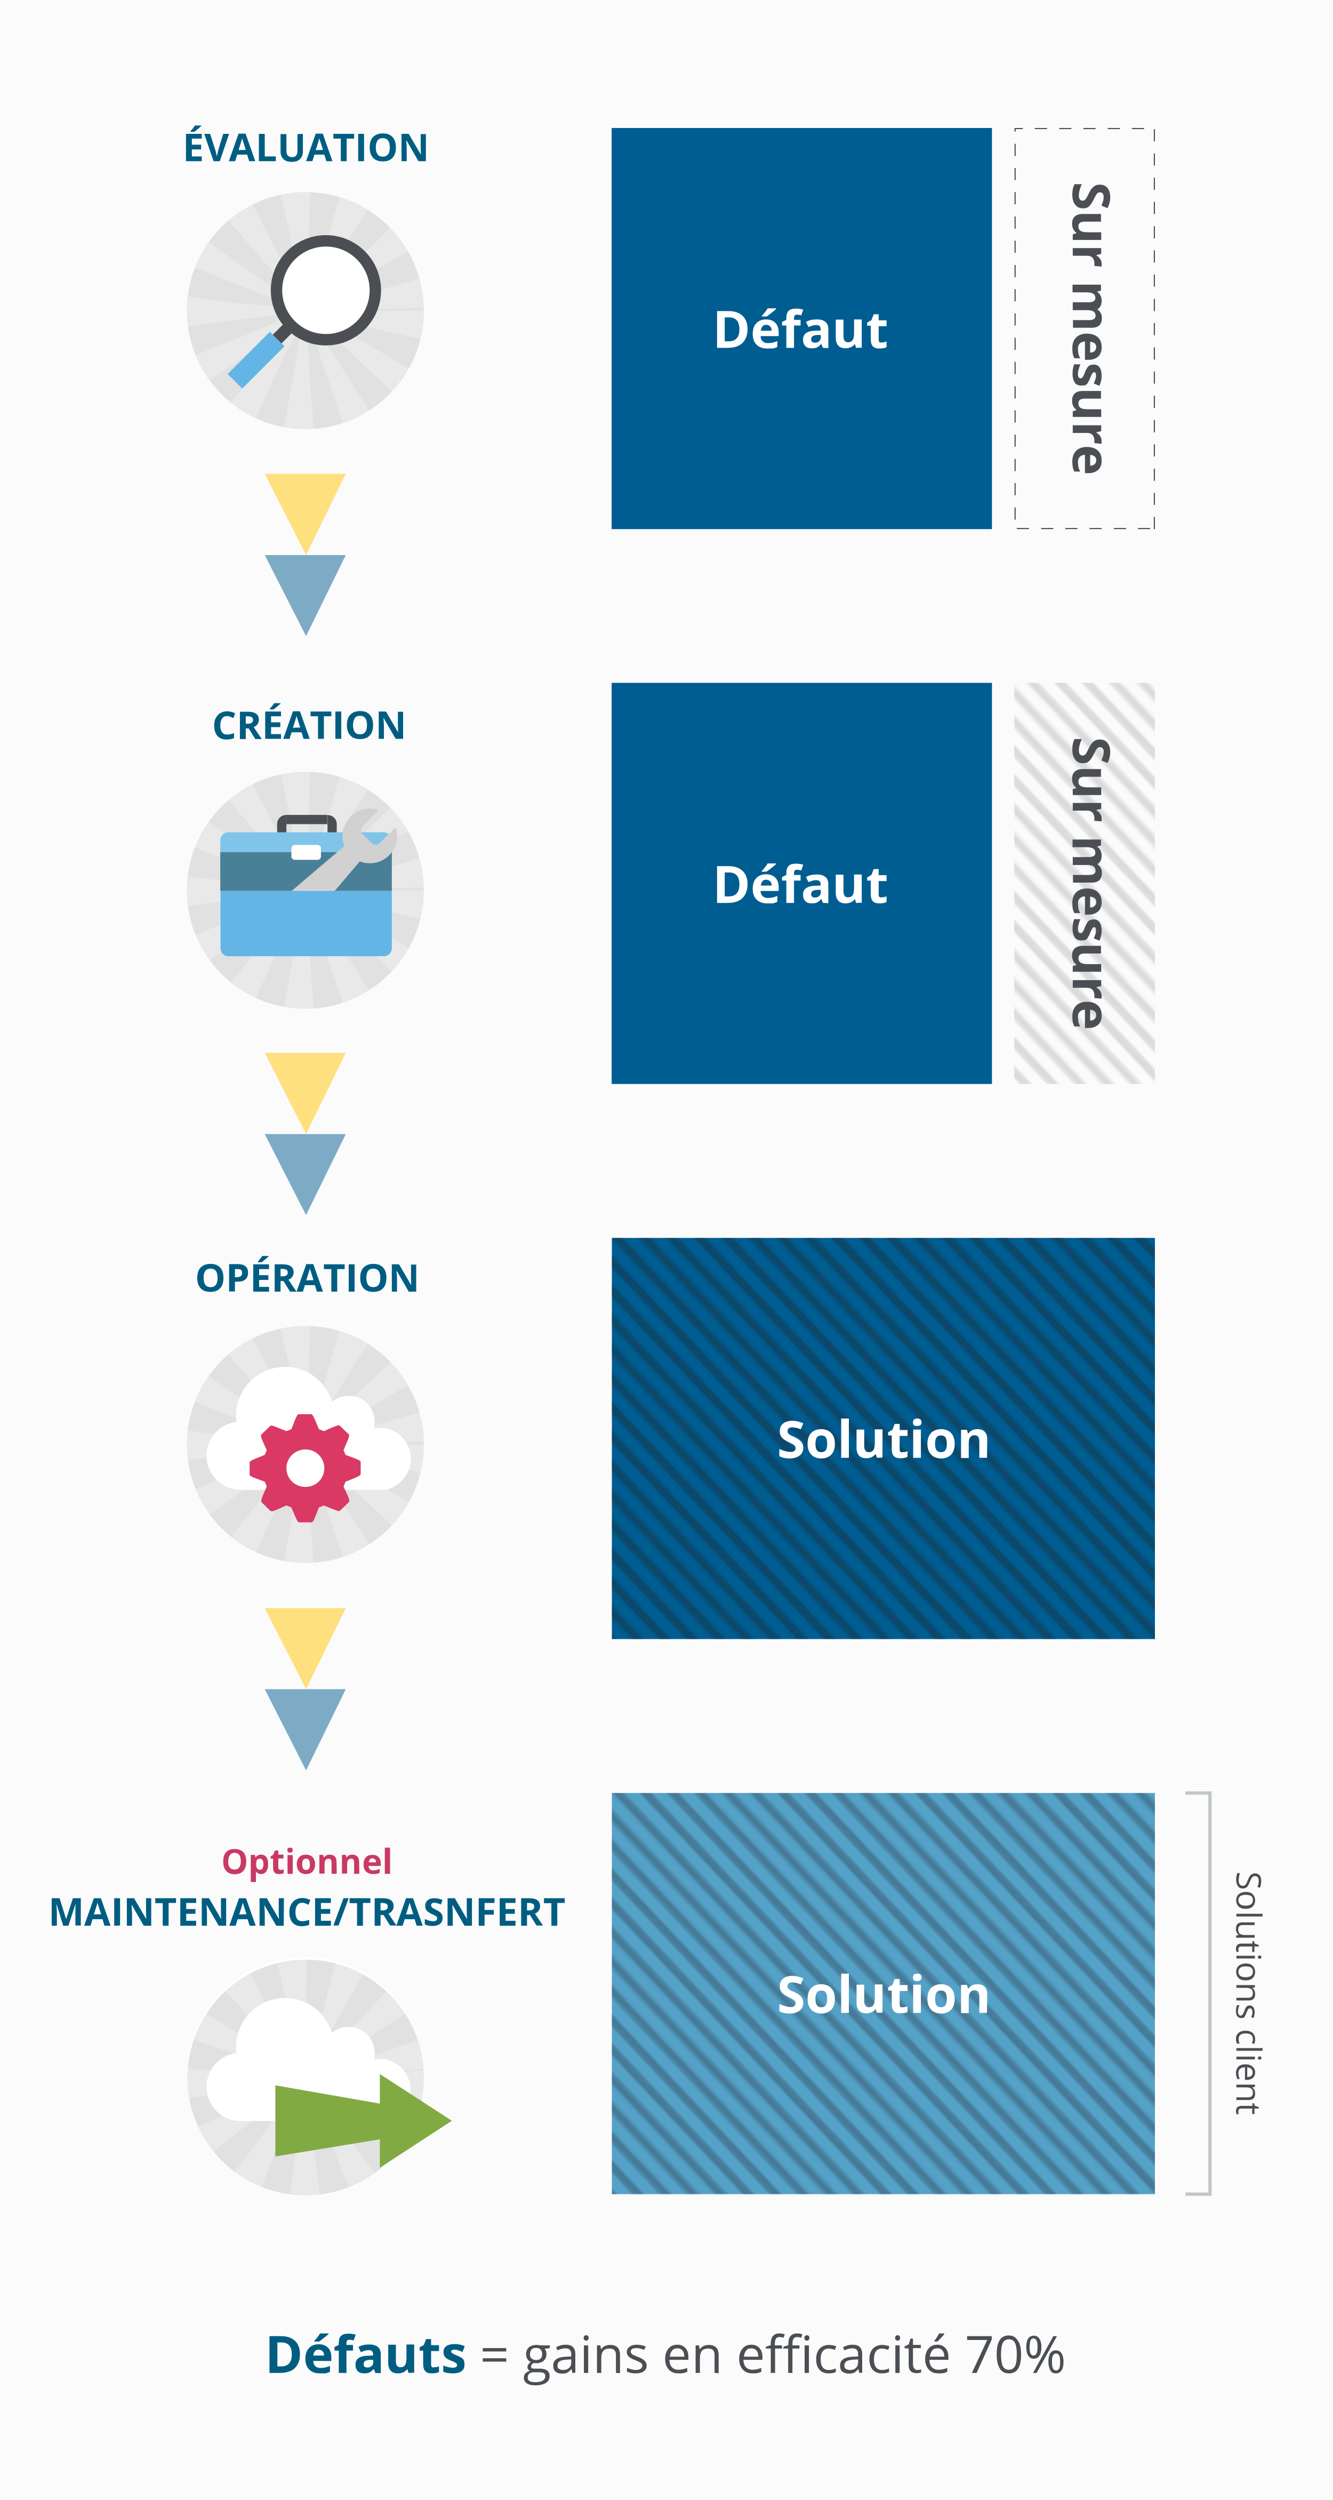 <?xml version="1.0" encoding="utf-8"?>
<!-- Generator: Adobe Illustrator 24.2.3, SVG Export Plug-In . SVG Version: 6.00 Build 0)  -->
<svg version="1.1" id="Layer_1" xmlns="http://www.w3.org/2000/svg" xmlns:xlink="http://www.w3.org/1999/xlink" x="0px" y="0px"
	 viewBox="0 0 590.6 1107.6" style="enable-background:new 0 0 590.6 1107.6;" xml:space="preserve">
<style type="text/css">
	.st0{fill:none;}
	.st1{fill:none;stroke:#231F20;stroke-width:2.88;}
	.st2{fill:#FBFBFB;}
	.st3{opacity:0.15;fill-rule:evenodd;clip-rule:evenodd;fill:url(#SVGID_2_);enable-background:new    ;}
	.st4{fill-rule:evenodd;clip-rule:evenodd;fill:#005D91;}
	.st5{opacity:0.35;fill-rule:evenodd;clip-rule:evenodd;fill:url(#SVGID_3_);enable-background:new    ;}
	.st6{enable-background:new    ;}
	.st7{fill:#FFFFFF;}
	.st8{opacity:0.5;clip-path:url(#SVGID_5_);fill:#C4C4C4;enable-background:new    ;}
	.st9{opacity:0.25;clip-path:url(#SVGID_7_);}
	.st10{fill:none;stroke:#FFFFFF;stroke-width:61.713;stroke-miterlimit:10;stroke-dasharray:8.967,8.967;}
	.st11{fill:#D93963;}
	.st12{opacity:0.5;clip-path:url(#SVGID_9_);fill:#C4C4C4;enable-background:new    ;}
	.st13{opacity:0.25;clip-path:url(#SVGID_11_);}
	.st14{fill:none;stroke:#FFFFFF;stroke-width:61.558;stroke-miterlimit:10;stroke-dasharray:8.944,8.944;}
	.st15{fill:#81AA43;}
	.st16{fill:#4B4F54;}
	.st17{opacity:0.5;clip-path:url(#SVGID_13_);fill:#C4C4C4;enable-background:new    ;}
	.st18{opacity:0.25;clip-path:url(#SVGID_15_);}
	.st19{fill:none;stroke:#FFFFFF;stroke-width:61.714;stroke-miterlimit:10;stroke-dasharray:8.967,8.967;}
	.st20{fill:#FFFFFF;stroke:#4B4F54;stroke-width:5.05;stroke-miterlimit:10;}
	.st21{fill:none;stroke:#4B4F54;stroke-width:5.477;stroke-miterlimit:10;}
	.st22{fill:none;stroke:#62B5E5;stroke-width:9.129;stroke-miterlimit:10;}
	.st23{fill-rule:evenodd;clip-rule:evenodd;fill:#FFE07F;}
	.st24{fill-rule:evenodd;clip-rule:evenodd;fill:#005D91;fill-opacity:0.5;}
	.st25{opacity:0.5;clip-path:url(#SVGID_17_);fill:#C4C4C4;enable-background:new    ;}
	.st26{opacity:0.25;clip-path:url(#SVGID_19_);}
	.st27{fill:#81C4EA;}
	.st28{fill:#4A8097;}
	.st29{fill:#D1D1D1;}
	.st30{fill:#62B5E5;}
	.st31{fill:none;stroke:#C1C6C8;stroke-width:1.439;stroke-miterlimit:10;}
	.st32{fill-rule:evenodd;clip-rule:evenodd;fill:#55A2C9;}
	.st33{opacity:0.3;fill-rule:evenodd;clip-rule:evenodd;fill:url(#SVGID_20_);enable-background:new    ;}
	.st34{fill:#005D81;}
	.st35{fill:#C93963;}
</style>
<pattern  x="-16.9" y="1124.4" width="72" height="72" patternUnits="userSpaceOnUse" id="SVGID_1_" viewBox="72.2 -72 72 72" style="overflow:visible;">
	<g>
		<rect x="72.2" y="-72" class="st0" width="72" height="72"/>
		<g>
			<rect x="72.2" y="-72" class="st0" width="72" height="72"/>
			<g>
				<rect x="72.2" y="-72" class="st0" width="72" height="72"/>
				<g>
					<rect x="72.2" y="-72" class="st0" width="72" height="72"/>
					<g>
						<rect x="72.2" y="-72" class="st0" width="72" height="72"/>
						<g>
							<rect x="72.2" y="-72" class="st0" width="72" height="72"/>
							<g>
								<line class="st1" x1="144" y1="-68.4" x2="216.5" y2="-68.4"/>
								<line class="st1" x1="144" y1="-54" x2="216.5" y2="-54"/>
								<line class="st1" x1="144" y1="-39.6" x2="216.5" y2="-39.6"/>
								<line class="st1" x1="144" y1="-25.2" x2="216.5" y2="-25.2"/>
								<line class="st1" x1="144" y1="-10.8" x2="216.5" y2="-10.8"/>
								<line class="st1" x1="144" y1="-61.2" x2="216.5" y2="-61.2"/>
								<line class="st1" x1="144" y1="-46.8" x2="216.5" y2="-46.8"/>
								<line class="st1" x1="144" y1="-32.4" x2="216.5" y2="-32.4"/>
								<line class="st1" x1="144" y1="-18" x2="216.5" y2="-18"/>
								<line class="st1" x1="144" y1="-3.6" x2="216.5" y2="-3.6"/>
							</g>
							<g>
								<line class="st1" x1="72" y1="-68.4" x2="144.5" y2="-68.4"/>
								<line class="st1" x1="72" y1="-54" x2="144.5" y2="-54"/>
								<line class="st1" x1="72" y1="-39.6" x2="144.5" y2="-39.6"/>
								<line class="st1" x1="72" y1="-25.2" x2="144.5" y2="-25.2"/>
								<line class="st1" x1="72" y1="-10.8" x2="144.5" y2="-10.8"/>
								<line class="st1" x1="72" y1="-61.2" x2="144.5" y2="-61.2"/>
								<line class="st1" x1="72" y1="-46.8" x2="144.5" y2="-46.8"/>
								<line class="st1" x1="72" y1="-32.4" x2="144.5" y2="-32.4"/>
								<line class="st1" x1="72" y1="-18" x2="144.5" y2="-18"/>
								<line class="st1" x1="72" y1="-3.6" x2="144.5" y2="-3.6"/>
							</g>
							<g>
								<line class="st1" x1="0" y1="-68.4" x2="72.5" y2="-68.4"/>
								<line class="st1" x1="0" y1="-54" x2="72.5" y2="-54"/>
								<line class="st1" x1="0" y1="-39.6" x2="72.5" y2="-39.6"/>
								<line class="st1" x1="0" y1="-25.2" x2="72.5" y2="-25.2"/>
								<line class="st1" x1="0" y1="-10.8" x2="72.5" y2="-10.8"/>
								<line class="st1" x1="0" y1="-61.2" x2="72.5" y2="-61.2"/>
								<line class="st1" x1="0" y1="-46.8" x2="72.5" y2="-46.8"/>
								<line class="st1" x1="0" y1="-32.4" x2="72.5" y2="-32.4"/>
								<line class="st1" x1="0" y1="-18" x2="72.5" y2="-18"/>
								<line class="st1" x1="0" y1="-3.6" x2="72.5" y2="-3.6"/>
							</g>
						</g>
					</g>
				</g>
			</g>
		</g>
	</g>
</pattern>
<pattern  x="-16.9" y="1124.4" width="72" height="72" patternUnits="userSpaceOnUse" id="SVGID_21_" viewBox="72.2 -72 72 72" style="overflow:visible;">
	<g>
		<rect x="72.2" y="-72" class="st0" width="72" height="72"/>
		<g>
			<rect x="72.2" y="-72" class="st0" width="72" height="72"/>
			<g>
				<rect x="72.2" y="-72" class="st0" width="72" height="72"/>
				<g>
					<rect x="72.2" y="-72" class="st0" width="72" height="72"/>
					<g>
						<rect x="72.2" y="-72" class="st0" width="72" height="72"/>
						<g>
							<rect x="72.2" y="-72" class="st0" width="72" height="72"/>
							<g>
								<line class="st1" x1="144" y1="-68.4" x2="216.5" y2="-68.4"/>
								<line class="st1" x1="144" y1="-54" x2="216.5" y2="-54"/>
								<line class="st1" x1="144" y1="-39.6" x2="216.5" y2="-39.6"/>
								<line class="st1" x1="144" y1="-25.2" x2="216.5" y2="-25.2"/>
								<line class="st1" x1="144" y1="-10.8" x2="216.5" y2="-10.8"/>
								<line class="st1" x1="144" y1="-61.2" x2="216.5" y2="-61.2"/>
								<line class="st1" x1="144" y1="-46.8" x2="216.5" y2="-46.8"/>
								<line class="st1" x1="144" y1="-32.4" x2="216.5" y2="-32.4"/>
								<line class="st1" x1="144" y1="-18" x2="216.5" y2="-18"/>
								<line class="st1" x1="144" y1="-3.6" x2="216.5" y2="-3.6"/>
							</g>
							<g>
								<line class="st1" x1="72" y1="-68.4" x2="144.5" y2="-68.4"/>
								<line class="st1" x1="72" y1="-54" x2="144.5" y2="-54"/>
								<line class="st1" x1="72" y1="-39.6" x2="144.5" y2="-39.6"/>
								<line class="st1" x1="72" y1="-25.2" x2="144.5" y2="-25.2"/>
								<line class="st1" x1="72" y1="-10.8" x2="144.5" y2="-10.8"/>
								<line class="st1" x1="72" y1="-61.2" x2="144.5" y2="-61.2"/>
								<line class="st1" x1="72" y1="-46.8" x2="144.5" y2="-46.8"/>
								<line class="st1" x1="72" y1="-32.4" x2="144.5" y2="-32.4"/>
								<line class="st1" x1="72" y1="-18" x2="144.5" y2="-18"/>
								<line class="st1" x1="72" y1="-3.6" x2="144.5" y2="-3.6"/>
							</g>
							<g>
								<line class="st1" x1="0" y1="-68.4" x2="72.5" y2="-68.4"/>
								<line class="st1" x1="0" y1="-54" x2="72.5" y2="-54"/>
								<line class="st1" x1="0" y1="-39.6" x2="72.5" y2="-39.6"/>
								<line class="st1" x1="0" y1="-25.2" x2="72.5" y2="-25.2"/>
								<line class="st1" x1="0" y1="-10.8" x2="72.5" y2="-10.8"/>
								<line class="st1" x1="0" y1="-61.2" x2="72.5" y2="-61.2"/>
								<line class="st1" x1="0" y1="-46.8" x2="72.5" y2="-46.8"/>
								<line class="st1" x1="0" y1="-32.4" x2="72.5" y2="-32.4"/>
								<line class="st1" x1="0" y1="-18" x2="72.5" y2="-18"/>
								<line class="st1" x1="0" y1="-3.6" x2="72.5" y2="-3.6"/>
							</g>
						</g>
					</g>
				</g>
			</g>
		</g>
	</g>
</pattern>
<pattern  x="-16.9" y="1124.4" width="72" height="72" patternUnits="userSpaceOnUse" id="SVGID_22_" viewBox="72.2 -72 72 72" style="overflow:visible;">
	<g>
		<rect x="72.2" y="-72" class="st0" width="72" height="72"/>
		<g>
			<rect x="72.2" y="-72" class="st0" width="72" height="72"/>
			<g>
				<rect x="72.2" y="-72" class="st0" width="72" height="72"/>
				<g>
					<rect x="72.2" y="-72" class="st0" width="72" height="72"/>
					<g>
						<rect x="72.2" y="-72" class="st0" width="72" height="72"/>
						<g>
							<rect x="72.2" y="-72" class="st0" width="72" height="72"/>
							<g>
								<line class="st1" x1="144" y1="-68.4" x2="216.5" y2="-68.4"/>
								<line class="st1" x1="144" y1="-54" x2="216.5" y2="-54"/>
								<line class="st1" x1="144" y1="-39.6" x2="216.5" y2="-39.6"/>
								<line class="st1" x1="144" y1="-25.2" x2="216.5" y2="-25.2"/>
								<line class="st1" x1="144" y1="-10.8" x2="216.5" y2="-10.8"/>
								<line class="st1" x1="144" y1="-61.2" x2="216.5" y2="-61.2"/>
								<line class="st1" x1="144" y1="-46.8" x2="216.5" y2="-46.8"/>
								<line class="st1" x1="144" y1="-32.4" x2="216.5" y2="-32.4"/>
								<line class="st1" x1="144" y1="-18" x2="216.5" y2="-18"/>
								<line class="st1" x1="144" y1="-3.6" x2="216.5" y2="-3.6"/>
							</g>
							<g>
								<line class="st1" x1="72" y1="-68.4" x2="144.5" y2="-68.4"/>
								<line class="st1" x1="72" y1="-54" x2="144.5" y2="-54"/>
								<line class="st1" x1="72" y1="-39.6" x2="144.5" y2="-39.6"/>
								<line class="st1" x1="72" y1="-25.2" x2="144.5" y2="-25.2"/>
								<line class="st1" x1="72" y1="-10.8" x2="144.5" y2="-10.8"/>
								<line class="st1" x1="72" y1="-61.2" x2="144.5" y2="-61.2"/>
								<line class="st1" x1="72" y1="-46.8" x2="144.5" y2="-46.8"/>
								<line class="st1" x1="72" y1="-32.4" x2="144.5" y2="-32.4"/>
								<line class="st1" x1="72" y1="-18" x2="144.5" y2="-18"/>
								<line class="st1" x1="72" y1="-3.6" x2="144.5" y2="-3.6"/>
							</g>
							<g>
								<line class="st1" x1="0" y1="-68.4" x2="72.5" y2="-68.4"/>
								<line class="st1" x1="0" y1="-54" x2="72.5" y2="-54"/>
								<line class="st1" x1="0" y1="-39.6" x2="72.5" y2="-39.6"/>
								<line class="st1" x1="0" y1="-25.2" x2="72.5" y2="-25.2"/>
								<line class="st1" x1="0" y1="-10.8" x2="72.5" y2="-10.8"/>
								<line class="st1" x1="0" y1="-61.2" x2="72.5" y2="-61.2"/>
								<line class="st1" x1="0" y1="-46.8" x2="72.5" y2="-46.8"/>
								<line class="st1" x1="0" y1="-32.4" x2="72.5" y2="-32.4"/>
								<line class="st1" x1="0" y1="-18" x2="72.5" y2="-18"/>
								<line class="st1" x1="0" y1="-3.6" x2="72.5" y2="-3.6"/>
							</g>
						</g>
					</g>
				</g>
			</g>
		</g>
	</g>
</pattern>
<g>
	<g>
		<g>
			<rect class="st2" width="590.6" height="1107.6"/>
		</g>
	</g>
</g>
<pattern  id="SVGID_2_" xlink:href="#SVGID_21_" patternTransform="matrix(0.846 0.898 0.846 -0.898 -36016.148 -15011.825)">
</pattern>
<rect x="449.4" y="302.5" class="st3" width="62.3" height="177.7"/>
<g>
	<rect x="271.1" y="548.4" class="st4" width="240.6" height="177.7"/>
	<pattern  id="SVGID_3_" xlink:href="#SVGID_1_" patternTransform="matrix(0.846 0.898 0.846 -0.898 -36016.148 -15048.912)">
	</pattern>
	<rect x="271.1" y="548.4" class="st5" width="240.6" height="177.7"/>
	<g class="st6">
		<path class="st7" d="M355.9,641.3c0,1.5-0.5,2.6-1.6,3.5c-1.1,0.8-2.5,1.3-4.4,1.3c-1.7,0-3.3-0.3-4.6-1v-3.2c1.1,0.5,2,0.8,2.8,1
			s1.5,0.3,2.1,0.3c0.8,0,1.3-0.1,1.7-0.4s0.6-0.7,0.6-1.3c0-0.3-0.1-0.6-0.3-0.9s-0.4-0.5-0.8-0.7c-0.3-0.2-1.1-0.6-2.1-1.1
			s-1.7-0.9-2.2-1.3c-0.5-0.4-0.9-0.9-1.2-1.5c-0.3-0.6-0.4-1.2-0.4-2c0-1.4,0.5-2.6,1.5-3.4s2.3-1.2,4.1-1.2c0.8,0,1.7,0.1,2.4,0.3
			c0.8,0.2,1.6,0.5,2.4,0.8l-1.1,2.7c-0.9-0.4-1.6-0.6-2.2-0.7c-0.6-0.1-1.1-0.2-1.7-0.2c-0.7,0-1.2,0.2-1.5,0.5s-0.5,0.7-0.5,1.2
			c0,0.3,0.1,0.6,0.2,0.8s0.4,0.4,0.7,0.7c0.3,0.3,1,0.6,2.2,1.1c1.5,0.7,2.6,1.5,3.1,2.2S355.9,640.2,355.9,641.3z"/>
		<path class="st7" d="M369.9,639.6c0,2-0.5,3.6-1.6,4.8c-1.1,1.1-2.6,1.7-4.5,1.7c-1.2,0-2.3-0.3-3.2-0.8s-1.6-1.3-2.1-2.3
			s-0.7-2.1-0.7-3.4c0-2,0.5-3.6,1.6-4.8c1.1-1.1,2.6-1.7,4.5-1.7c1.2,0,2.3,0.3,3.2,0.8s1.6,1.3,2.1,2.2
			C369.7,637.1,369.9,638.3,369.9,639.6z M361.3,639.6c0,1.2,0.2,2.2,0.6,2.8s1.1,0.9,2,0.9s1.6-0.3,2-0.9c0.4-0.6,0.6-1.6,0.6-2.8
			s-0.2-2.2-0.6-2.8s-1.1-0.9-2-0.9s-1.6,0.3-2,0.9C361.5,637.4,361.3,638.3,361.3,639.6z"/>
		<path class="st7" d="M376.1,645.8h-3.4v-17.4h3.4V645.8z"/>
		<path class="st7" d="M388.5,645.8l-0.5-1.6h-0.2c-0.4,0.6-0.9,1-1.6,1.3s-1.4,0.5-2.3,0.5c-1.5,0-2.6-0.4-3.3-1.2
			s-1.1-1.9-1.1-3.4v-8.1h3.4v7.3c0,0.9,0.2,1.6,0.5,2c0.3,0.5,0.8,0.7,1.5,0.7c1,0,1.6-0.3,2.1-1c0.4-0.6,0.6-1.7,0.6-3.2v-5.9h3.4
			v12.5L388.5,645.8L388.5,645.8L388.5,645.8z"/>
		<path class="st7" d="M400,643.3c0.6,0,1.3-0.1,2.1-0.4v2.5c-0.8,0.4-1.9,0.6-3.1,0.6c-1.4,0-2.4-0.3-3-1s-0.9-1.7-0.9-3.1v-6h-1.6
			v-1.4l1.9-1.1l1-2.6h2.2v2.7h3.5v2.6h-3.5v6c0,0.5,0.1,0.8,0.4,1.1C399.3,643.5,399.5,643.3,400,643.3z"/>
		<path class="st7" d="M404.5,630.1c0-1.1,0.6-1.7,1.9-1.7c1.2,0,1.9,0.6,1.9,1.7c0,0.5-0.2,0.9-0.5,1.2s-0.8,0.4-1.4,0.4
			C405.1,631.8,404.5,631.3,404.5,630.1z M408,645.8h-3.4v-12.5h3.4V645.8z"/>
		<path class="st7" d="M423,639.6c0,2-0.5,3.6-1.6,4.8c-1.1,1.1-2.6,1.7-4.5,1.7c-1.2,0-2.3-0.3-3.2-0.8s-1.6-1.3-2.1-2.3
			s-0.7-2.1-0.7-3.4c0-2,0.5-3.6,1.6-4.8c1.1-1.1,2.6-1.7,4.5-1.7c1.2,0,2.3,0.3,3.2,0.8s1.6,1.3,2.1,2.2
			C422.7,637.1,423,638.3,423,639.6z M414.3,639.6c0,1.2,0.2,2.2,0.6,2.8s1.1,0.9,2,0.9s1.6-0.3,2-0.9c0.4-0.6,0.6-1.6,0.6-2.8
			s-0.2-2.2-0.6-2.8s-1.1-0.9-2-0.9s-1.6,0.3-2,0.9C414.5,637.4,414.3,638.3,414.3,639.6z"/>
		<path class="st7" d="M437.3,645.8h-3.4v-7.3c0-0.9-0.2-1.6-0.5-2c-0.3-0.5-0.8-0.7-1.5-0.7c-1,0-1.6,0.3-2.1,1s-0.6,1.7-0.6,3.2
			v5.9h-3.4v-12.5h2.6l0.5,1.6h0.2c0.4-0.6,0.9-1.1,1.6-1.4c0.7-0.3,1.4-0.5,2.3-0.5c1.5,0,2.6,0.4,3.3,1.2c0.8,0.8,1.1,1.9,1.1,3.4
			L437.3,645.8L437.3,645.8L437.3,645.8z"/>
	</g>
</g>
<g>
	<circle class="st7" cx="135.3" cy="639.9" r="52.5"/>
	<g>
		<g>
			<g>
				<g>
					<g>
						<g>
							<g>
								<g>
									<g>
										<g>
											<g>
												<g>
													<defs>
														<circle id="SVGID_4_" cx="135.3" cy="639.9" r="52.5"/>
													</defs>
													<clipPath id="SVGID_5_">
														<use xlink:href="#SVGID_4_"  style="overflow:visible;"/>
													</clipPath>
													<circle class="st8" cx="135.3" cy="639.9" r="52.5"/>
												</g>
											</g>
										</g>
									</g>
								</g>
							</g>
						</g>
					</g>
				</g>
				<g>
					<g>
						<g>
							<g>
								<g>
									<g>
										<g>
											<g>
												<g>
													<defs>
														<circle id="SVGID_6_" cx="135.3" cy="639.9" r="52.5"/>
													</defs>
													<clipPath id="SVGID_7_">
														<use xlink:href="#SVGID_6_"  style="overflow:visible;"/>
													</clipPath>
													<g class="st9">
														<circle class="st10" cx="135.3" cy="639.9" r="35.8"/>
													</g>
												</g>
											</g>
										</g>
									</g>
								</g>
							</g>
						</g>
					</g>
				</g>
			</g>
		</g>
		<g>
			<g>
				<path class="st7" d="M182,646.3c0-7.6-6.1-13.8-13.8-13.8c-0.9,0-1.8,0.1-2.6,0.3c0.3-0.9,0.4-1.9,0.4-3
					c0-6.4-5.2-11.5-11.5-11.5c-2.8,0-5.4,1-7.4,2.7c-2.7-9-11-15.5-20.8-15.5c-12,0-21.7,9.7-21.7,21.7c0,0.9,0.1,1.9,0.2,2.7
					c-7.5,0.9-13.3,7.2-13.3,15c0,8.3,6.8,15.1,15.1,15.1h64.3C177,658.7,182,652.9,182,646.3z"/>
			</g>
		</g>
		<g>
			<g>
				<g>
					<path class="st11" d="M153.3,644.6l-0.2-0.1l-0.9-2.1l0.1-0.2c2.8-6.3,2.6-6.5,2.1-6.9l-3.7-3.6c-0.1-0.1-0.4-0.3-0.7-0.3
						c-0.2,0-0.8,0-6.3,2.5l-0.2,0.1l-2.2-0.9l-0.1-0.2c-2.6-6.4-2.8-6.4-3.5-6.4h-5.2c-0.6,0-0.9,0-3.3,6.4l-0.1,0.2l-2.2,0.9
						l-0.2-0.1c-3.7-1.5-5.9-2.4-6.4-2.4c-0.2,0-0.5,0.1-0.7,0.3l-3.7,3.6c-0.5,0.4-0.7,0.7,2.2,6.8l0.1,0.2l-0.9,2.1l-0.2,0.1
						c-6.5,2.5-6.5,2.8-6.5,3.4v5.1c0,0.7,0,0.9,6.5,3.2l0.2,0.1l0.9,2.1l-0.1,0.2c-2.8,6.3-2.6,6.4-2.1,6.9l3.7,3.6
						c0.2,0.1,0.4,0.3,0.7,0.3s0.8,0,6.3-2.5l0.2-0.1l2.2,0.9l0.1,0.2c2.6,6.4,2.8,6.4,3.5,6.4h5.2c0.7,0,0.9,0,3.3-6.4l0.1-0.2
						l2.2-0.9l0.2,0.1c3.7,1.5,5.9,2.4,6.4,2.4c0.2,0,0.5-0.1,0.7-0.3l3.7-3.6c0.5-0.5,0.7-0.7-2.2-6.8l-0.1-0.2l0.9-2.1l0.2-0.1
						c6.5-2.5,6.5-2.8,6.5-3.5v-5.1C159.8,647.2,159.8,646.9,153.3,644.6z M135.3,658.7c-4.7,0-8.4-3.7-8.4-8.3s3.8-8.3,8.4-8.3
						c4.7,0,8.4,3.7,8.4,8.3C143.7,655.1,140,658.7,135.3,658.7z"/>
				</g>
			</g>
		</g>
	</g>
</g>
<g>
	<circle class="st7" cx="135.3" cy="919.5" r="52.5"/>
	<g>
		<g>
			<g>
				<g>
					<g>
						<g>
							<g>
								<g>
									<g>
										<g>
											<g>
												<defs>
													
														<ellipse id="SVGID_8_" transform="matrix(0.999 -5.530040e-02 5.530040e-02 0.999 -50.647 8.889)" cx="135.3" cy="919.6" rx="52.4" ry="52.4"/>
												</defs>
												<clipPath id="SVGID_9_">
													<use xlink:href="#SVGID_8_"  style="overflow:visible;"/>
												</clipPath>
												
													<ellipse transform="matrix(0.999 -5.530040e-02 5.530040e-02 0.999 -50.647 8.889)" class="st12" cx="135.3" cy="919.6" rx="52.4" ry="52.4"/>
											</g>
										</g>
									</g>
								</g>
							</g>
						</g>
					</g>
				</g>
				<g>
					<g>
						<g>
							<g>
								<g>
									<g>
										<g>
											<g>
												<defs>
													
														<ellipse id="SVGID_10_" transform="matrix(0.999 -5.530040e-02 5.530040e-02 0.999 -50.647 8.889)" cx="135.3" cy="919.6" rx="52.4" ry="52.4"/>
												</defs>
												<clipPath id="SVGID_11_">
													<use xlink:href="#SVGID_10_"  style="overflow:visible;"/>
												</clipPath>
												<g class="st13">
													
														<ellipse transform="matrix(0.999 -5.530037e-02 5.530037e-02 0.999 -50.647 8.889)" class="st14" cx="135.3" cy="919.6" rx="35.6" ry="35.6"/>
												</g>
											</g>
										</g>
									</g>
								</g>
							</g>
						</g>
					</g>
				</g>
			</g>
			<g>
				<g>
					<g>
						<path class="st7" d="M181.9,925.8c0-7.6-6.1-13.7-13.7-13.7c-0.9,0-1.8,0.1-2.6,0.3c0.3-0.9,0.4-1.9,0.4-3
							c0-6.3-5.2-11.5-11.5-11.5c-2.8,0-5.4,1-7.4,2.7c-2.7-9-11-15.5-20.8-15.5c-12,0-21.7,9.7-21.7,21.7c0,0.9,0.1,1.9,0.2,2.7
							c-7.5,0.9-13.3,7.2-13.3,15c0,8.3,6.7,15.1,15.1,15.1h64.1C176.8,938.2,181.9,932.5,181.9,925.8z"/>
					</g>
				</g>
			</g>
		</g>
		<g>
			<polygon class="st15" points="168.3,960.3 200.2,939.5 168.3,918.8 168.3,931.9 122,923.8 122,955.3 168.3,947.7 			"/>
		</g>
	</g>
</g>
<g>
	<path class="st16" d="M511.7,234.4V229h-0.5v5.4H511.7L511.7,234.4z M511.7,223.7v-5.4h-0.5v5.4H511.7L511.7,223.7z M511.7,213
		v-5.4h-0.5v5.4H511.7L511.7,213z M511.7,202.2v-5.4h-0.5v5.4H511.7L511.7,202.2z M511.7,191.5v-5.4h-0.5v5.4H511.7L511.7,191.5z
		 M511.7,180.7v-5.4h-0.5v5.4H511.7L511.7,180.7z M511.7,170v-5.4h-0.5v5.4H511.7L511.7,170z M511.7,159.3v-5.4h-0.5v5.4H511.7
		L511.7,159.3z M511.7,148.5v-5.4h-0.5v5.4H511.7L511.7,148.5z M511.7,137.8v-5.4h-0.5v5.4H511.7L511.7,137.8z M511.7,127v-5.4h-0.5
		v5.4H511.7L511.7,127z M511.7,116.3v-5.4h-0.5v5.4H511.7L511.7,116.3z M511.7,105.6v-5.4h-0.5v5.4H511.7L511.7,105.6z M511.7,94.8
		v-5.4h-0.5v5.4H511.7L511.7,94.8z M511.7,84.1v-5.4h-0.5v5.4H511.7L511.7,84.1z M511.7,73.3V68h-0.5v5.4L511.7,73.3L511.7,73.3z
		 M511.7,62.6v-5.4h-0.5v5.4H511.7L511.7,62.6z M506.9,57.2v-0.5h-5.4v0.5H506.9L506.9,57.2z M496.2,57.2v-0.5h-5.4v0.5H496.2
		L496.2,57.2z M485.4,57.2v-0.5H480v0.5H485.4L485.4,57.2z M474.7,57.2v-0.5h-5.4v0.5H474.7L474.7,57.2z M463.9,57.2v-0.5h-5.4v0.5
		H463.9L463.9,57.2z M453.2,57.2v-0.5h-3.7v0.5l0,0l0,0l0,0l0,0c0,0.5,0,1.1,0,1.1h0.5v-1.1H453.2L453.2,57.2z M450,69.1v-5.4h-0.5
		v5.4H450L450,69.1z M450,79.8v-5.4h-0.5v5.4H450L450,79.8z M450,90.5v-5.4h-0.5v5.4H450L450,90.5z M450,101.3v-5.4h-0.5v5.4H450
		L450,101.3z M450,112v-5.4h-0.5v5.4H450L450,112z M450,122.8v-5.4h-0.5v5.4H450L450,122.8z M450,133.5v-5.4h-0.5v5.4H450L450,133.5
		z M450,144.2v-5.4h-0.5v5.4H450L450,144.2z M450,155v-5.4h-0.5v5.4H450L450,155z M450,165.7v-5.4h-0.5v5.4H450L450,165.7z
		 M450,176.5v-5.4h-0.5v5.4H450L450,176.5z M450,187.2v-5.4h-0.5v5.4H450L450,187.2z M450,197.9v-5.4h-0.5v5.4H450L450,197.9z
		 M450,208.7v-5.4h-0.5v5.4H450L450,208.7z M450,219.4V214h-0.5v5.4H450L450,219.4z M450,230.2v-5.4h-0.5v5.4H450L450,230.2z
		 M455.9,234.4v-0.5h-5.4v0.5H455.9L455.9,234.4z M466.7,234.4v-0.5h-5.4v0.5H466.7L466.7,234.4z M477.4,234.4v-0.5H472v0.5H477.4
		L477.4,234.4z M488.1,234.4v-0.5h-5.4v0.5H488.1L488.1,234.4z M498.9,234.4v-0.5h-5.4v0.5H498.9L498.9,234.4z M509.6,234.4v-0.5
		h-5.4v0.5H509.6L509.6,234.4z"/>
</g>
<rect x="271" y="56.7" class="st4" width="168.5" height="177.7"/>
<g>
	<g>
		<circle class="st7" cx="135.3" cy="137.6" r="52.5"/>
		<g>
			<g>
				<g>
					<g>
						<g>
							<g>
								<g>
									<g>
										<g>
											<g>
												<defs>
													<circle id="SVGID_12_" cx="135.3" cy="137.6" r="52.5"/>
												</defs>
												<clipPath id="SVGID_13_">
													<use xlink:href="#SVGID_12_"  style="overflow:visible;"/>
												</clipPath>
												<circle class="st17" cx="135.3" cy="137.6" r="52.5"/>
											</g>
										</g>
									</g>
								</g>
							</g>
						</g>
					</g>
				</g>
				<g>
					<g>
						<g>
							<g>
								<g>
									<g>
										<g>
											<g>
												<defs>
													<circle id="SVGID_14_" cx="135.3" cy="137.6" r="52.5"/>
												</defs>
												<clipPath id="SVGID_15_">
													<use xlink:href="#SVGID_14_"  style="overflow:visible;"/>
												</clipPath>
												<g class="st18">
													<ellipse class="st19" cx="135.3" cy="137.6" rx="35.8" ry="35.8"/>
												</g>
											</g>
										</g>
									</g>
								</g>
							</g>
						</g>
					</g>
				</g>
			</g>
		</g>
	</g>
	<g>
		<circle class="st20" cx="144.4" cy="128.6" r="21.9"/>
		<line class="st21" x1="127.5" y1="145.5" x2="106.3" y2="166.7"/>
		<line class="st22" x1="122.8" y1="150.2" x2="104.1" y2="168.9"/>
	</g>
</g>
<g>
	<polygon id="Fill-10_72_" class="st23" points="117.3,209.9 135.6,245.9 153.2,209.9 	"/>
	<polygon id="Fill-10_70_" class="st24" points="117.3,245.9 135.6,281.8 153.2,245.9 	"/>
</g>
<g>
	<polygon id="Fill-10_69_" class="st23" points="117.3,466.4 135.6,502.4 153.2,466.4 	"/>
	<polygon id="Fill-10_67_" class="st24" points="117.3,502.4 135.6,538.3 153.2,502.4 	"/>
</g>
<g>
	<polygon id="Fill-10_41_" class="st23" points="117.3,712.4 135.6,748.3 153.2,712.4 	"/>
	<polygon id="Fill-10_22_" class="st24" points="117.3,748.3 135.6,784.3 153.2,748.3 	"/>
</g>
<g>
	<circle class="st7" cx="135.3" cy="394.4" r="52.5"/>
	<g>
		<g>
			<g>
				<g>
					<g>
						<g>
							<g>
								<g>
									<g>
										<g>
											<defs>
												<circle id="SVGID_16_" cx="135.3" cy="394.4" r="52.5"/>
											</defs>
											<clipPath id="SVGID_17_">
												<use xlink:href="#SVGID_16_"  style="overflow:visible;"/>
											</clipPath>
											<circle class="st25" cx="135.3" cy="394.4" r="52.5"/>
										</g>
									</g>
								</g>
							</g>
						</g>
					</g>
				</g>
			</g>
			<g>
				<g>
					<g>
						<g>
							<g>
								<g>
									<g>
										<g>
											<defs>
												<circle id="SVGID_18_" cx="135.3" cy="394.4" r="52.5"/>
											</defs>
											<clipPath id="SVGID_19_">
												<use xlink:href="#SVGID_18_"  style="overflow:visible;"/>
											</clipPath>
											<g class="st26">
												<ellipse class="st19" cx="135.3" cy="394.4" rx="35.8" ry="35.8"/>
											</g>
										</g>
									</g>
								</g>
							</g>
						</g>
					</g>
				</g>
			</g>
		</g>
		<g>
			<g>
				<rect x="126.9" y="361" class="st16" width="18.1" height="4.1"/>
				<path class="st16" d="M126.9,361v15.2h-4.1V365C122.8,362.8,124.6,361,126.9,361L126.9,361z"/>
				<path class="st16" d="M149.2,365.1v11.2h-4.1v-15.2l0,0C147.3,361,149.2,362.8,149.2,365.1z"/>
				<path class="st27" d="M97.6,386.3v-14.1c0-1.9,1.6-3.5,3.5-3.5H170c1.9,0,3.5,1.6,3.5,3.5v13.1"/>
				<rect x="97.6" y="377.5" class="st28" width="76" height="17.2"/>
				<path class="st7" d="M140.7,380.9h-10.1c-0.8,0-1.5-0.7-1.5-1.5v-3.6c0-0.8,0.7-1.5,1.5-1.5h10.1c0.8,0,1.5,0.7,1.5,1.5v3.6
					C142.2,380.3,141.5,380.9,140.7,380.9z"/>
				<circle class="st28" cx="136.5" cy="400" r="2.1"/>
				<g>
					<path class="st29" d="M172.4,378.9c3.2-3.2,4.2-7.7,3.2-11.7c-0.1-0.4-0.6-0.5-0.9-0.2l-6.6,6.6c-0.9,0.9-2.4,0.9-3.3,0
						l-4.2-4.2c-0.9-0.9-0.9-2.4,0-3.3l6.6-6.6c0.3-0.3,0.2-0.8-0.2-0.9c-4.2-1.1-8.8,0.1-12,3.5c-3.2,3.5-4.1,8.5-2.4,12.7
						L126,397.4c-3.4,2.9-3.6,8.1-0.4,11.2c3.2,3.1,8.3,3,11.2-0.4l22.6-26.6C163.8,383.3,168.9,382.4,172.4,378.9z"/>
				</g>
				<path class="st30" d="M173.6,394.7v25.4c0,1.9-1.6,3.5-3.5,3.5h-68.9c-1.9,0-3.5-1.6-3.5-3.5v-25.4"/>
			</g>
		</g>
	</g>
</g>
<rect x="271" y="302.5" class="st4" width="168.5" height="177.7"/>
<g>
	<polyline class="st31" points="525.2,794.3 536.1,794.3 536.1,972 525.2,972 	"/>
</g>
<g>
	<rect x="271.1" y="794.3" class="st32" width="240.6" height="177.7"/>
	<pattern  id="SVGID_20_" xlink:href="#SVGID_22_" patternTransform="matrix(0.846 0.898 0.846 -0.898 -36016.148 -15165.507)">
	</pattern>
	<rect x="271.1" y="794.3" class="st33" width="240.6" height="177.7"/>
	<g class="st6">
		<path class="st7" d="M355.9,887.2c0,1.5-0.5,2.6-1.6,3.5c-1.1,0.8-2.5,1.3-4.4,1.3c-1.7,0-3.3-0.3-4.6-1v-3.2c1.1,0.5,2,0.8,2.8,1
			s1.5,0.3,2.1,0.3c0.8,0,1.3-0.1,1.7-0.4s0.6-0.7,0.6-1.3c0-0.3-0.1-0.6-0.3-0.9s-0.4-0.5-0.8-0.7c-0.3-0.2-1.1-0.6-2.1-1.1
			s-1.7-0.9-2.2-1.3c-0.5-0.4-0.9-0.9-1.2-1.5c-0.3-0.6-0.4-1.2-0.4-2c0-1.4,0.5-2.6,1.5-3.4s2.3-1.2,4.1-1.2c0.8,0,1.7,0.1,2.4,0.3
			c0.8,0.2,1.6,0.5,2.4,0.8l-1.1,2.7c-0.9-0.4-1.6-0.6-2.2-0.7c-0.6-0.1-1.1-0.2-1.7-0.2c-0.7,0-1.2,0.2-1.5,0.5s-0.5,0.7-0.5,1.2
			c0,0.3,0.1,0.6,0.2,0.8s0.4,0.4,0.7,0.7c0.3,0.3,1,0.6,2.2,1.1c1.5,0.7,2.6,1.5,3.1,2.2S355.9,886.1,355.9,887.2z"/>
		<path class="st7" d="M369.9,885.5c0,2-0.5,3.6-1.6,4.8c-1.1,1.1-2.6,1.7-4.5,1.7c-1.2,0-2.3-0.3-3.2-0.8s-1.6-1.3-2.1-2.3
			s-0.7-2.1-0.7-3.4c0-2,0.5-3.6,1.6-4.8c1.1-1.1,2.6-1.7,4.5-1.7c1.2,0,2.3,0.3,3.2,0.8s1.6,1.3,2.1,2.2
			C369.7,883,369.9,884.2,369.9,885.5z M361.3,885.5c0,1.2,0.2,2.2,0.6,2.8s1.1,0.9,2,0.9s1.6-0.3,2-0.9c0.4-0.6,0.6-1.6,0.6-2.8
			s-0.2-2.2-0.6-2.8s-1.1-0.9-2-0.9s-1.6,0.3-2,0.9C361.5,883.3,361.3,884.2,361.3,885.5z"/>
		<path class="st7" d="M376.1,891.7h-3.4v-17.4h3.4V891.7z"/>
		<path class="st7" d="M388.5,891.7l-0.5-1.6h-0.2c-0.4,0.6-0.9,1-1.6,1.3s-1.4,0.5-2.3,0.5c-1.5,0-2.6-0.4-3.3-1.2
			c-0.7-0.8-1.1-1.9-1.1-3.4v-8.1h3.4v7.3c0,0.9,0.2,1.6,0.5,2c0.3,0.5,0.8,0.7,1.5,0.7c1,0,1.6-0.3,2.1-1c0.4-0.6,0.6-1.7,0.6-3.2
			v-5.9h3.4v12.5h-2.5V891.7L388.5,891.7z"/>
		<path class="st7" d="M400,889.2c0.6,0,1.3-0.1,2.1-0.4v2.5c-0.8,0.4-1.9,0.6-3.1,0.6c-1.4,0-2.4-0.3-3-1s-0.9-1.7-0.9-3.1v-6h-1.6
			v-1.4l1.9-1.1l1-2.6h2.2v2.7h3.5v2.6h-3.5v6c0,0.5,0.1,0.8,0.4,1.1C399.3,889.4,399.5,889.2,400,889.2z"/>
		<path class="st7" d="M404.5,876c0-1.1,0.6-1.7,1.9-1.7c1.2,0,1.9,0.6,1.9,1.7c0,0.5-0.2,0.9-0.5,1.2s-0.8,0.4-1.4,0.4
			C405.1,877.7,404.5,877.2,404.5,876z M408,891.7h-3.4v-12.5h3.4V891.7z"/>
		<path class="st7" d="M423,885.5c0,2-0.5,3.6-1.6,4.8c-1.1,1.1-2.6,1.7-4.5,1.7c-1.2,0-2.3-0.3-3.2-0.8s-1.6-1.3-2.1-2.3
			s-0.7-2.1-0.7-3.4c0-2,0.5-3.6,1.6-4.8c1.1-1.1,2.6-1.7,4.5-1.7c1.2,0,2.3,0.3,3.2,0.8s1.6,1.3,2.1,2.2
			C422.7,883,423,884.2,423,885.5z M414.3,885.5c0,1.2,0.2,2.2,0.6,2.8s1.1,0.9,2,0.9s1.6-0.3,2-0.9c0.4-0.6,0.6-1.6,0.6-2.8
			s-0.2-2.2-0.6-2.8s-1.1-0.9-2-0.9s-1.6,0.3-2,0.9C414.5,883.3,414.3,884.2,414.3,885.5z"/>
		<path class="st7" d="M437.3,891.7h-3.4v-7.3c0-0.9-0.2-1.6-0.5-2c-0.3-0.5-0.8-0.7-1.5-0.7c-1,0-1.6,0.3-2.1,1s-0.6,1.7-0.6,3.2
			v5.9h-3.4v-12.5h2.6l0.5,1.6h0.2c0.4-0.6,0.9-1.1,1.6-1.4c0.7-0.3,1.4-0.5,2.3-0.5c1.5,0,2.6,0.4,3.3,1.2c0.8,0.8,1.1,1.9,1.1,3.4
			L437.3,891.7L437.3,891.7L437.3,891.7z"/>
	</g>
</g>
<g class="st6">
	<path class="st34" d="M132.9,1042.9c0,2.7-0.8,4.7-2.3,6.2c-1.5,1.4-3.7,2.1-6.6,2.1h-4.6v-16.3h5.1c2.7,0,4.7,0.7,6.2,2.1
		C132.2,1038.4,132.9,1040.4,132.9,1042.9z M129.3,1043c0-3.5-1.5-5.3-4.6-5.3h-1.8v10.6h1.5C127.6,1048.4,129.3,1046.6,129.3,1043z
		"/>
	<path class="st34" d="M141.7,1051.4c-2,0-3.6-0.6-4.7-1.7c-1.1-1.1-1.7-2.7-1.7-4.7c0-2.1,0.5-3.7,1.6-4.8c1-1.1,2.5-1.7,4.3-1.7
		s3.1,0.5,4.1,1.5s1.5,2.4,1.5,4.2v1.7h-8c0,1,0.3,1.7,0.9,2.3c0.5,0.5,1.3,0.8,2.3,0.8c0.8,0,1.5-0.1,2.1-0.2
		c0.7-0.2,1.4-0.4,2.1-0.7v2.6c-0.6,0.3-1.2,0.5-1.9,0.7C143.5,1051.4,142.6,1051.4,141.7,1051.4z M141.2,1040.9
		c-0.7,0-1.3,0.2-1.7,0.7s-0.6,1.1-0.7,1.9h4.8c0-0.8-0.2-1.5-0.7-1.9C142.5,1041.2,141.9,1040.9,141.2,1040.9z M139.2,1037.4v-0.3
		c1.3-1.5,2.2-2.6,2.6-3.4h3.8v0.2c-0.4,0.4-1,1-2,1.7c-0.9,0.8-1.7,1.3-2.2,1.7h-2.2V1037.4z"/>
	<path class="st34" d="M156.4,1041.3h-2.9v9.9h-3.4v-9.9h-1.9v-1.6l1.9-0.9v-0.9c0-1.4,0.3-2.5,1-3.1c0.7-0.7,1.8-1,3.4-1
		c1.2,0,2.2,0.2,3.1,0.5l-0.9,2.5c-0.7-0.2-1.3-0.3-1.9-0.3c-0.5,0-0.8,0.1-1,0.4s-0.3,0.7-0.3,1.1v0.8h2.9V1041.3z"/>
	<path class="st34" d="M166.3,1051.2l-0.7-1.7h-0.1c-0.6,0.7-1.2,1.2-1.8,1.5s-1.4,0.4-2.4,0.4c-1.2,0-2.1-0.3-2.8-1s-1-1.7-1-2.9
		c0-1.3,0.5-2.3,1.4-2.9s2.3-1,4.2-1l2.2-0.1v-0.5c0-1.3-0.6-1.9-1.9-1.9c-1,0-2.2,0.3-3.5,0.9l-1.1-2.3c1.4-0.8,3-1.1,4.8-1.1
		c1.7,0,3,0.4,3.8,1.1c0.9,0.7,1.3,1.8,1.3,3.3v8.3L166.3,1051.2L166.3,1051.2z M165.3,1045.4H164c-1,0-1.7,0.2-2.2,0.5
		s-0.7,0.8-0.7,1.5c0,1,0.6,1.4,1.7,1.4c0.8,0,1.4-0.2,1.9-0.7s0.7-1.1,0.7-1.8L165.3,1045.4L165.3,1045.4z"/>
	<path class="st34" d="M181,1051.2l-0.5-1.6h-0.2c-0.4,0.6-0.9,1-1.6,1.3c-0.7,0.3-1.4,0.5-2.3,0.5c-1.5,0-2.6-0.4-3.3-1.2
		c-0.7-0.8-1.1-1.9-1.1-3.4v-8.1h3.4v7.3c0,0.9,0.2,1.6,0.5,2s0.8,0.7,1.5,0.7c1,0,1.6-0.3,2.1-1c0.4-0.6,0.6-1.7,0.6-3.2v-5.9h3.4
		v12.5L181,1051.2L181,1051.2z"/>
	<path class="st34" d="M192.4,1048.7c0.6,0,1.3-0.1,2.1-0.4v2.5c-0.8,0.4-1.9,0.6-3.1,0.6c-1.4,0-2.4-0.3-3-1s-0.9-1.7-0.9-3.1v-6
		h-1.6v-1.4l1.9-1.1l1-2.6h2.2v2.7h3.5v2.6H191v6c0,0.5,0.1,0.8,0.4,1.1S192,1048.7,192.4,1048.7z"/>
	<path class="st34" d="M205.8,1047.5c0,1.3-0.4,2.3-1.3,2.9c-0.9,0.7-2.2,1-4,1c-0.9,0-1.7-0.1-2.3-0.2s-1.2-0.3-1.8-0.5v-2.8
		c0.6,0.3,1.3,0.5,2.1,0.7s1.5,0.3,2.1,0.3c1.2,0,1.9-0.4,1.9-1.1c0-0.3-0.1-0.5-0.2-0.7c-0.2-0.2-0.4-0.4-0.8-0.6
		c-0.4-0.2-0.9-0.5-1.6-0.7c-1-0.4-1.7-0.8-2.1-1.1c-0.4-0.3-0.8-0.7-1-1.2c-0.2-0.4-0.3-1-0.3-1.6c0-1.1,0.4-2,1.3-2.6
		c0.9-0.6,2.1-0.9,3.7-0.9c1.5,0,3,0.3,4.4,1l-1,2.5c-0.6-0.3-1.2-0.5-1.8-0.7c-0.5-0.2-1.1-0.3-1.7-0.3c-1,0-1.5,0.3-1.5,0.8
		c0,0.3,0.2,0.6,0.5,0.8c0.3,0.2,1,0.6,2.1,1c1,0.4,1.7,0.8,2.1,1.1c0.5,0.3,0.8,0.7,1,1.2C205.7,1046.4,205.8,1046.9,205.8,1047.5z
		"/>
	<path class="st16" d="M213.9,1041.7v-1.5h10.4v1.5H213.9z M213.9,1046.2v-1.5h10.4v1.5H213.9z"/>
	<path class="st16" d="M243.6,1039v1.2l-2.3,0.3c0.2,0.3,0.4,0.6,0.6,1s0.2,0.9,0.2,1.4c0,1.2-0.4,2.2-1.2,2.9s-1.9,1.1-3.4,1.1
		c-0.4,0-0.7,0-1-0.1c-0.8,0.4-1.2,0.9-1.2,1.6c0,0.3,0.1,0.6,0.4,0.7c0.3,0.2,0.7,0.2,1.4,0.2h2.2c1.3,0,2.3,0.3,3.1,0.8
		c0.7,0.6,1.1,1.4,1.1,2.4c0,1.4-0.5,2.4-1.6,3.1s-2.7,1.1-4.8,1.1c-1.6,0-2.8-0.3-3.7-0.9s-1.3-1.4-1.3-2.5c0-0.7,0.2-1.4,0.7-1.9
		s1.1-0.9,2-1.1c-0.3-0.1-0.6-0.4-0.8-0.7c-0.2-0.3-0.3-0.6-0.3-1s0.1-0.8,0.4-1.2c0.2-0.3,0.6-0.7,1.1-1c-0.6-0.3-1.1-0.7-1.5-1.3
		c-0.4-0.6-0.6-1.3-0.6-2.1c0-1.3,0.4-2.4,1.2-3.1s1.9-1.1,3.4-1.1c0.6,0,1.2,0.1,1.7,0.2H243.6L243.6,1039z M233.8,1053.3
		c0,0.7,0.3,1.2,0.8,1.5c0.6,0.3,1.4,0.5,2.4,0.5c1.6,0,2.7-0.2,3.5-0.7c0.7-0.5,1.1-1.1,1.1-1.9c0-0.7-0.2-1.1-0.6-1.4
		s-1.2-0.4-2.3-0.4h-2.2c-0.8,0-1.5,0.2-2,0.6C234.1,1051.9,233.8,1052.5,233.8,1053.3z M234.8,1042.9c0,0.9,0.2,1.5,0.7,1.9
		s1.2,0.7,2,0.7c1.8,0,2.7-0.9,2.7-2.6c0-1.8-0.9-2.8-2.7-2.8c-0.9,0-1.5,0.2-2,0.7C235.1,1041.3,234.8,1042,234.8,1042.9z"/>
	<path class="st16" d="M253.6,1051.2l-0.4-1.7h-0.1c-0.6,0.8-1.2,1.3-1.8,1.6c-0.6,0.3-1.4,0.4-2.3,0.4c-1.2,0-2.2-0.3-2.9-0.9
		c-0.7-0.6-1-1.5-1-2.7c0-2.5,2-3.8,5.9-3.9l2.1-0.1v-0.8c0-1-0.2-1.7-0.6-2.1c-0.4-0.5-1.1-0.7-2-0.7c-1,0-2.2,0.3-3.5,0.9
		l-0.6-1.4c0.6-0.3,1.3-0.6,2-0.8c0.7-0.2,1.4-0.3,2.2-0.3c1.5,0,2.5,0.3,3.2,1s1.1,1.7,1.1,3.1v8.3L253.6,1051.2L253.6,1051.2z
		 M249.4,1049.9c1.2,0,2.1-0.3,2.7-0.9c0.7-0.6,1-1.5,1-2.7v-1.1l-1.9,0.1c-1.5,0.1-2.5,0.3-3.2,0.7c-0.6,0.4-1,1-1,1.9
		c0,0.7,0.2,1.2,0.6,1.5C248.1,1049.7,248.7,1049.9,249.4,1049.9z"/>
	<path class="st16" d="M258.6,1035.7c0-0.4,0.1-0.7,0.3-0.9c0.2-0.2,0.5-0.3,0.8-0.3s0.6,0.1,0.8,0.3c0.2,0.2,0.3,0.5,0.3,0.9
		s-0.1,0.7-0.3,0.9c-0.2,0.2-0.5,0.3-0.8,0.3s-0.6-0.1-0.8-0.3S258.6,1036.1,258.6,1035.7z M260.6,1051.2h-1.9V1039h1.9V1051.2z"/>
	<path class="st16" d="M272.9,1051.2v-7.9c0-1-0.2-1.7-0.7-2.2s-1.2-0.7-2.1-0.7c-1.3,0-2.2,0.3-2.8,1s-0.9,1.8-0.9,3.4v6.4h-1.9
		V1039h1.5l0.3,1.7h0.1c0.4-0.6,0.9-1.1,1.6-1.4s1.4-0.5,2.3-0.5c1.5,0,2.6,0.4,3.3,1.1c0.7,0.7,1.1,1.8,1.1,3.4v8L272.9,1051.2
		L272.9,1051.2L272.9,1051.2z"/>
	<path class="st16" d="M286.5,1047.9c0,1.1-0.4,2-1.3,2.6c-0.8,0.6-2,0.9-3.6,0.9s-2.9-0.3-3.8-0.8v-1.7c0.6,0.3,1.2,0.5,1.9,0.7
		c0.7,0.2,1.3,0.3,1.9,0.3c1,0,1.7-0.2,2.2-0.5s0.8-0.8,0.8-1.4c0-0.5-0.2-0.9-0.6-1.2c-0.4-0.3-1.2-0.7-2.4-1.2
		c-1.1-0.4-1.9-0.8-2.4-1.1c-0.5-0.3-0.8-0.7-1.1-1.1c-0.2-0.4-0.4-0.9-0.4-1.4c0-1,0.4-1.8,1.2-2.4s1.9-0.9,3.3-0.9
		c1.3,0,2.6,0.3,3.9,0.8l-0.7,1.5c-1.2-0.5-2.3-0.8-3.3-0.8c-0.9,0-1.5,0.1-2,0.4c-0.4,0.3-0.7,0.7-0.7,1.1c0,0.3,0.1,0.6,0.3,0.8
		c0.2,0.2,0.4,0.5,0.8,0.7s1.1,0.5,2.1,0.9c1.4,0.5,2.4,1.1,2.9,1.6C286.2,1046.4,286.5,1047.1,286.5,1047.9z"/>
	<path class="st16" d="M300.6,1051.4c-1.8,0-3.2-0.5-4.3-1.7c-1-1.1-1.6-2.6-1.6-4.6s0.5-3.5,1.5-4.7s2.3-1.7,3.9-1.7
		c1.5,0,2.7,0.5,3.6,1.5s1.3,2.3,1.3,4v1.2h-8.4c0,1.4,0.4,2.5,1.1,3.3c0.7,0.7,1.7,1.1,2.9,1.1c1.3,0,2.6-0.3,3.9-0.8v1.7
		c-0.7,0.3-1.3,0.5-1.9,0.6C302.1,1051.4,301.4,1051.4,300.6,1051.4z M300.1,1040.3c-1,0-1.8,0.3-2.3,1c-0.6,0.6-0.9,1.5-1,2.7h6.4
		c0-1.2-0.3-2.1-0.8-2.7C301.8,1040.6,301.1,1040.3,300.1,1040.3z"/>
	<path class="st16" d="M316.6,1051.2v-7.9c0-1-0.2-1.7-0.7-2.2s-1.2-0.7-2.1-0.7c-1.3,0-2.2,0.3-2.8,1s-0.9,1.8-0.9,3.4v6.4h-1.9
		V1039h1.5l0.3,1.7h0.1c0.4-0.6,0.9-1.1,1.6-1.4s1.4-0.5,2.3-0.5c1.5,0,2.6,0.4,3.3,1.1c0.7,0.7,1.1,1.8,1.1,3.4v8L316.6,1051.2
		L316.6,1051.2L316.6,1051.2z"/>
	<path class="st16" d="M333.4,1051.4c-1.8,0-3.2-0.5-4.3-1.7c-1-1.1-1.6-2.6-1.6-4.6s0.5-3.5,1.5-4.7s2.3-1.7,3.9-1.7
		c1.5,0,2.7,0.5,3.6,1.5s1.3,2.3,1.3,4v1.2h-8.4c0,1.4,0.4,2.5,1.1,3.3c0.7,0.7,1.7,1.1,2.9,1.1c1.3,0,2.6-0.3,3.9-0.8v1.7
		c-0.7,0.3-1.3,0.5-1.9,0.6C334.9,1051.4,334.2,1051.4,333.4,1051.4z M332.9,1040.3c-1,0-1.8,0.3-2.3,1s-0.9,1.5-1,2.7h6.4
		c0-1.2-0.3-2.1-0.8-2.7C334.6,1040.6,333.8,1040.3,332.9,1040.3z"/>
	<path class="st16" d="M346.5,1040.4h-3.1v10.8h-1.9v-10.8h-2.2v-0.8l2.2-0.7v-0.7c0-3,1.3-4.5,3.9-4.5c0.6,0,1.4,0.1,2.3,0.4
		l-0.5,1.5c-0.7-0.2-1.3-0.3-1.8-0.3c-0.7,0-1.2,0.2-1.6,0.7c-0.3,0.5-0.5,1.2-0.5,2.2v0.8h3.1L346.5,1040.4L346.5,1040.4z
		 M354.2,1040.4h-3.1v10.8h-1.9v-10.8h-2.1v-0.8l2.2-0.7v-0.7c0-3,1.3-4.5,3.9-4.5c0.6,0,1.4,0.1,2.3,0.4l-0.5,1.5
		c-0.7-0.2-1.3-0.3-1.8-0.3c-0.7,0-1.2,0.2-1.6,0.7c-0.3,0.5-0.5,1.2-0.5,2.2v0.8h3.1V1040.4L354.2,1040.4z M356.4,1035.7
		c0-0.4,0.1-0.7,0.3-0.9c0.2-0.2,0.5-0.3,0.8-0.3s0.6,0.1,0.8,0.3c0.2,0.2,0.3,0.5,0.3,0.9s-0.1,0.7-0.3,0.9
		c-0.2,0.2-0.5,0.3-0.8,0.3s-0.6-0.1-0.8-0.3S356.4,1036.1,356.4,1035.7z M358.4,1051.2h-1.9V1039h1.9V1051.2z"/>
	<path class="st16" d="M367.2,1051.4c-1.8,0-3.1-0.5-4.1-1.6s-1.5-2.6-1.5-4.6s0.5-3.6,1.5-4.7s2.4-1.7,4.2-1.7
		c0.6,0,1.2,0.1,1.8,0.2c0.6,0.1,1,0.3,1.4,0.4l-0.6,1.6c-0.4-0.2-0.9-0.3-1.3-0.4c-0.5-0.1-0.9-0.2-1.3-0.2c-2.5,0-3.7,1.6-3.7,4.8
		c0,1.5,0.3,2.7,0.9,3.5s1.5,1.2,2.7,1.2c1,0,2.1-0.2,3.1-0.7v1.6C369.5,1051.2,368.4,1051.4,367.2,1051.4z"/>
	<path class="st16" d="M380.7,1051.2l-0.4-1.7h-0.1c-0.6,0.8-1.2,1.3-1.8,1.6c-0.6,0.3-1.4,0.4-2.3,0.4c-1.2,0-2.2-0.3-2.9-0.9
		c-0.7-0.6-1-1.5-1-2.7c0-2.5,2-3.8,5.9-3.9l2.1-0.1v-0.8c0-1-0.2-1.7-0.6-2.1c-0.4-0.5-1.1-0.7-2-0.7c-1,0-2.2,0.3-3.5,0.9
		l-0.6-1.4c0.6-0.3,1.3-0.6,2-0.8c0.7-0.2,1.4-0.3,2.2-0.3c1.5,0,2.5,0.3,3.2,1s1.1,1.7,1.1,3.1v8.3L380.7,1051.2L380.7,1051.2z
		 M376.5,1049.9c1.2,0,2.1-0.3,2.7-0.9c0.7-0.6,1-1.5,1-2.7v-1.1l-1.9,0.1c-1.5,0.1-2.5,0.3-3.2,0.7c-0.6,0.4-1,1-1,1.9
		c0,0.7,0.2,1.2,0.6,1.5C375.2,1049.7,375.8,1049.9,376.5,1049.9z"/>
	<path class="st16" d="M390.8,1051.4c-1.8,0-3.1-0.5-4.1-1.6s-1.5-2.6-1.5-4.6s0.5-3.6,1.5-4.7s2.4-1.7,4.2-1.7
		c0.6,0,1.2,0.1,1.8,0.2c0.6,0.1,1,0.3,1.4,0.4l-0.6,1.6c-0.4-0.2-0.9-0.3-1.3-0.4c-0.5-0.1-0.9-0.2-1.3-0.2c-2.5,0-3.7,1.6-3.7,4.8
		c0,1.5,0.3,2.7,0.9,3.5s1.5,1.2,2.7,1.2c1,0,2.1-0.2,3.1-0.7v1.6C393.1,1051.2,392,1051.4,390.8,1051.4z"/>
	<path class="st16" d="M396.6,1035.7c0-0.4,0.1-0.7,0.3-0.9c0.2-0.2,0.5-0.3,0.8-0.3s0.6,0.1,0.8,0.3c0.2,0.2,0.3,0.5,0.3,0.9
		s-0.1,0.7-0.3,0.9c-0.2,0.2-0.5,0.3-0.8,0.3s-0.6-0.1-0.8-0.3S396.6,1036.1,396.6,1035.7z M398.6,1051.2h-1.9V1039h1.9V1051.2z"/>
	<path class="st16" d="M406.5,1049.9c0.3,0,0.6,0,0.9-0.1c0.3,0,0.5-0.1,0.7-0.2v1.4c-0.2,0.1-0.5,0.2-0.9,0.2
		c-0.4,0.1-0.7,0.1-1.1,0.1c-2.4,0-3.5-1.2-3.5-3.7v-7.3h-1.8v-0.9l1.8-0.8l0.8-2.6h1.1v2.8h3.5v1.4h-3.5v7.2c0,0.7,0.2,1.3,0.5,1.7
		C405.4,1049.7,405.9,1049.9,406.5,1049.9z"/>
	<path class="st16" d="M415.8,1051.4c-1.8,0-3.2-0.5-4.3-1.7c-1-1.1-1.6-2.6-1.6-4.6s0.5-3.5,1.5-4.7s2.3-1.7,3.9-1.7
		c1.5,0,2.7,0.5,3.6,1.5s1.3,2.3,1.3,4v1.2h-8.4c0,1.4,0.4,2.5,1.1,3.3c0.7,0.7,1.7,1.1,2.9,1.1c1.3,0,2.6-0.3,3.9-0.8v1.7
		c-0.7,0.3-1.3,0.5-1.9,0.6C417.3,1051.4,416.6,1051.4,415.8,1051.4z M415.3,1040.3c-1,0-1.8,0.3-2.3,1s-0.9,1.5-1,2.7h6.4
		c0-1.2-0.3-2.1-0.8-2.7C417,1040.6,416.3,1040.3,415.3,1040.3z M413.9,1037.1c0.4-0.5,0.7-1,1.2-1.7c0.4-0.7,0.7-1.2,1-1.7h2.3v0.2
		c-0.3,0.5-0.8,1.1-1.5,1.8c-0.6,0.7-1.2,1.3-1.7,1.6H414L413.9,1037.1L413.9,1037.1z"/>
	<path class="st16" d="M430.6,1051.2l6.8-14.6h-8.9v-1.7h10.9v1.5l-6.7,14.8L430.6,1051.2L430.6,1051.2z"/>
	<path class="st16" d="M452.4,1043c0,2.8-0.4,4.9-1.3,6.3s-2.2,2.1-4.1,2.1c-1.8,0-3.1-0.7-4-2.1s-1.4-3.5-1.4-6.3s0.4-4.9,1.3-6.3
		s2.2-2.1,4-2.1s3.1,0.7,4,2.2C452,1038.2,452.4,1040.3,452.4,1043z M443.5,1043c0,2.4,0.3,4.1,0.8,5.2c0.6,1.1,1.4,1.6,2.7,1.6
		c1.2,0,2.1-0.5,2.7-1.6s0.8-2.8,0.8-5.2s-0.3-4.1-0.8-5.1c-0.6-1.1-1.4-1.6-2.7-1.6c-1.2,0-2.1,0.5-2.7,1.6
		C443.8,1039,443.5,1040.7,443.5,1043z"/>
	<path class="st16" d="M461.4,1039.8c0,1.7-0.3,3-0.9,3.8c-0.6,0.9-1.4,1.3-2.5,1.3c-1,0-1.9-0.4-2.4-1.3c-0.6-0.9-0.9-2.2-0.9-3.8
		c0-1.7,0.3-3,0.8-3.8s1.4-1.3,2.5-1.3s1.9,0.4,2.5,1.3S461.4,1038.1,461.4,1039.8z M456.2,1039.8c0,1.3,0.1,2.2,0.4,2.8
		s0.7,0.9,1.3,0.9c1.2,0,1.8-1.3,1.8-3.8s-0.6-3.8-1.8-3.8c-0.6,0-1.1,0.3-1.3,0.9S456.2,1038.5,456.2,1039.8z M468.3,1034.9
		l-9,16.3h-1.6l9-16.3H468.3z M471.2,1046.3c0,1.7-0.3,3-0.9,3.8c-0.6,0.9-1.4,1.3-2.5,1.3s-1.9-0.4-2.4-1.3s-0.9-2.2-0.9-3.8
		c0-1.7,0.3-3,0.8-3.8c0.6-0.9,1.4-1.3,2.5-1.3s1.9,0.4,2.5,1.3C470.9,1043.4,471.2,1044.7,471.2,1046.3z M466.1,1046.3
		c0,1.3,0.1,2.2,0.4,2.9c0.3,0.6,0.7,0.9,1.4,0.9s1.1-0.3,1.4-0.9s0.4-1.6,0.4-2.9s-0.1-2.2-0.4-2.8c-0.3-0.6-0.8-0.9-1.4-0.9
		s-1.1,0.3-1.4,0.9S466.1,1045,466.1,1046.3z"/>
</g>
<g class="st6">
	<path class="st34" d="M28,853.1l-2.9-9.5H25c0.1,1.9,0.2,3.2,0.2,3.9v5.6h-2.3v-12.2h3.5l2.9,9.3l0,0l3-9.3h3.5V853h-2.4v-5.7
		c0-0.3,0-0.6,0-0.9c0-0.4,0-1.3,0.1-2.8h-0.1l-3.1,9.5L28,853.1L28,853.1z"/>
	<path class="st34" d="M46.3,853.1l-0.9-2.9H41l-0.9,2.9h-2.8l4.3-12.2h3.1l4.3,12.2H46.3z M44.8,848c-0.8-2.6-1.3-4.1-1.4-4.4
		c-0.1-0.3-0.2-0.6-0.2-0.8c-0.2,0.7-0.7,2.5-1.6,5.3L44.8,848L44.8,848z"/>
	<path class="st34" d="M50.6,853.1v-12.2h2.6V853L50.6,853.1L50.6,853.1z"/>
	<path class="st34" d="M67,853.1h-3.3l-5.3-9.2h-0.1c0.1,1.6,0.2,2.8,0.2,3.5v5.7h-2.3v-12.2h3.2l5.3,9.1h0.1
		c-0.1-1.6-0.1-2.7-0.1-3.3v-5.8H67L67,853.1L67,853.1z"/>
	<path class="st34" d="M74.7,853.1h-2.6v-10h-3.3v-2.2H78v2.1h-3.3C74.7,843,74.7,853.1,74.7,853.1z"/>
	<path class="st34" d="M86.9,853.1h-7v-12.2h7v2.1h-4.4v2.7h4.1v2.1h-4.1v3.1h4.4V853.1z"/>
	<path class="st34" d="M100.2,853.1h-3.3l-5.3-9.2h-0.1c0.1,1.6,0.2,2.8,0.2,3.5v5.7h-2.3v-12.2h3.2l5.3,9.1H98
		c-0.1-1.6-0.1-2.7-0.1-3.3v-5.8h2.3L100.2,853.1L100.2,853.1z"/>
	<path class="st34" d="M110.6,853.1l-0.9-2.9h-4.4l-0.9,2.9h-2.8l4.3-12.2h3.1l4.3,12.2H110.6z M109.2,848c-0.8-2.6-1.3-4.1-1.4-4.4
		c-0.1-0.3-0.2-0.6-0.2-0.8c-0.2,0.7-0.7,2.5-1.6,5.3L109.2,848L109.2,848z"/>
	<path class="st34" d="M125.7,853.1h-3.3l-5.3-9.2l0,0c0.1,1.6,0.2,2.8,0.2,3.5v5.7H115v-12.2h3.2l5.3,9.1h0.1
		c-0.1-1.6-0.1-2.7-0.1-3.3v-5.8h2.3L125.7,853.1L125.7,853.1z"/>
	<path class="st34" d="M133.9,842.9c-1,0-1.7,0.4-2.2,1.1c-0.5,0.7-0.8,1.7-0.8,3c0,2.7,1,4.1,3,4.1c0.9,0,1.9-0.2,3.1-0.6v2.2
		c-1,0.4-2.1,0.6-3.3,0.6c-1.8,0-3.1-0.5-4.1-1.6c-0.9-1.1-1.4-2.6-1.4-4.6c0-1.3,0.2-2.4,0.7-3.3c0.5-0.9,1.1-1.7,2-2.2
		s1.9-0.8,3-0.8c1.2,0,2.4,0.3,3.6,0.9l-0.8,2.1c-0.5-0.2-0.9-0.4-1.4-0.6C134.8,843,134.4,842.9,133.9,842.9z"/>
	<path class="st34" d="M146.6,853.1h-7v-12.2h7v2.1h-4.4v2.7h4.1v2.1h-4.1v3.1h4.4V853.1z"/>
	<path class="st34" d="M154.5,840.9L150,853h-2.3l4.5-12.1C152.2,840.9,154.5,840.9,154.5,840.9z"/>
	<path class="st34" d="M160.8,853.1h-2.6v-10h-3.3v-2.2h9.2v2.1h-3.3L160.8,853.1L160.8,853.1z"/>
	<path class="st34" d="M168.6,848.4v4.7H166v-12.2h3.5c1.6,0,2.9,0.3,3.7,0.9c0.8,0.6,1.2,1.5,1.2,2.7c0,0.7-0.2,1.3-0.6,1.9
		c-0.4,0.6-0.9,1-1.7,1.3c1.8,2.7,3,4.5,3.6,5.3h-2.9l-2.9-4.7L168.6,848.4L168.6,848.4z M168.6,846.3h0.8c0.8,0,1.4-0.1,1.8-0.4
		c0.4-0.3,0.6-0.7,0.6-1.3s-0.2-1-0.6-1.2s-1-0.4-1.8-0.4h-0.8V846.3z"/>
	<path class="st34" d="M184.6,853.1l-0.9-2.9h-4.4l-0.9,2.9h-2.8l4.3-12.2h3.1l4.3,12.2H184.6z M183.1,848c-0.8-2.6-1.3-4.1-1.4-4.4
		c-0.1-0.3-0.2-0.6-0.2-0.8c-0.2,0.7-0.7,2.5-1.6,5.3L183.1,848L183.1,848z"/>
	<path class="st34" d="M196.1,849.7c0,1.1-0.4,2-1.2,2.6s-1.9,0.9-3.3,0.9c-1.3,0-2.4-0.2-3.4-0.7v-2.4c0.8,0.4,1.5,0.6,2.1,0.8
		c0.6,0.1,1.1,0.2,1.6,0.2c0.6,0,1-0.1,1.3-0.3s0.5-0.5,0.5-1c0-0.2-0.1-0.4-0.2-0.6c-0.1-0.2-0.3-0.4-0.6-0.5
		c-0.3-0.2-0.8-0.4-1.6-0.8c-0.7-0.3-1.3-0.7-1.7-1s-0.7-0.7-0.9-1.1c-0.2-0.4-0.3-0.9-0.3-1.5c0-1.1,0.4-1.9,1.1-2.5s1.7-0.9,3-0.9
		c0.6,0,1.2,0.1,1.8,0.2c0.6,0.1,1.2,0.4,1.8,0.6l-0.8,2c-0.6-0.3-1.2-0.5-1.6-0.6c-0.4-0.1-0.8-0.2-1.2-0.2c-0.5,0-0.9,0.1-1.1,0.3
		c-0.3,0.2-0.4,0.5-0.4,0.9c0,0.2,0.1,0.4,0.2,0.6c0.1,0.2,0.3,0.3,0.5,0.5s0.8,0.4,1.6,0.9c1.1,0.5,1.9,1.1,2.3,1.6
		C195.9,848.2,196.1,848.9,196.1,849.7z"/>
	<path class="st34" d="M209.1,853.1h-3.3l-5.3-9.2h-0.1c0.1,1.6,0.2,2.8,0.2,3.5v5.7h-2.3v-12.2h3.2l5.3,9.1h0.1
		c-0.1-1.6-0.1-2.7-0.1-3.3v-5.8h2.3L209.1,853.1L209.1,853.1z"/>
	<path class="st34" d="M214.7,853.1h-2.6v-12.2h7v2.1h-4.4v3.1h4.1v2.1h-4.1V853.1z"/>
	<path class="st34" d="M228.4,853.1h-7v-12.2h7v2.1H224v2.7h4.1v2.1H224v3.1h4.4V853.1z"/>
	<path class="st34" d="M233.5,848.4v4.7h-2.6v-12.2h3.5c1.6,0,2.9,0.3,3.7,0.9c0.8,0.6,1.2,1.5,1.2,2.7c0,0.7-0.2,1.3-0.6,1.9
		c-0.4,0.6-0.9,1-1.7,1.3c1.8,2.7,3,4.5,3.6,5.3h-2.9l-2.9-4.7L233.5,848.4L233.5,848.4z M233.5,846.3h0.8c0.8,0,1.4-0.1,1.8-0.4
		c0.4-0.3,0.6-0.7,0.6-1.3s-0.2-1-0.6-1.2s-1-0.4-1.8-0.4h-0.8V846.3z"/>
	<path class="st34" d="M246.9,853.1h-2.6v-10H241v-2.2h9.2v2.1h-3.3L246.9,853.1L246.9,853.1z"/>
</g>
<g class="st6">
	<path class="st35" d="M109.1,824.6c0,1.8-0.4,3.2-1.3,4.2s-2.2,1.5-3.8,1.5s-2.9-0.5-3.8-1.5s-1.3-2.4-1.3-4.2s0.4-3.2,1.3-4.1
		c0.9-1,2.2-1.4,3.8-1.4s2.9,0.5,3.8,1.4C108.6,821.4,109.1,822.8,109.1,824.6z M101.1,824.6c0,1.2,0.2,2.1,0.7,2.7
		c0.5,0.6,1.2,0.9,2.1,0.9c1.8,0,2.8-1.2,2.8-3.7c0-2.4-0.9-3.7-2.7-3.7c-0.9,0-1.6,0.3-2.1,0.9
		C101.4,822.5,101.1,823.4,101.1,824.6z"/>
	<path class="st35" d="M115.7,830.2c-1,0-1.7-0.4-2.3-1.1h-0.1c0.1,0.7,0.1,1.1,0.1,1.2v3.4h-2.3v-12h1.8l0.3,1.1h0.1
		c0.5-0.8,1.3-1.2,2.4-1.2c1,0,1.8,0.4,2.3,1.1c0.6,0.8,0.8,1.8,0.8,3.2c0,0.9-0.1,1.7-0.4,2.3s-0.6,1.2-1.1,1.5
		C116.9,830,116.4,830.2,115.7,830.2z M115.1,823.4c-0.6,0-1,0.2-1.2,0.5c-0.3,0.3-0.4,0.9-0.4,1.7v0.2c0,0.9,0.1,1.5,0.4,1.9
		s0.7,0.6,1.3,0.6c1,0,1.5-0.8,1.5-2.5c0-0.8-0.1-1.4-0.4-1.8C116,823.6,115.6,823.4,115.1,823.4z"/>
	<path class="st35" d="M124.3,828.4c0.4,0,0.9-0.1,1.4-0.3v1.7c-0.6,0.3-1.3,0.4-2.1,0.4c-0.9,0-1.6-0.2-2-0.7s-0.6-1.1-0.6-2.1v-4
		h-1.1v-1l1.2-0.8l0.7-1.8h1.5v1.8h2.3v1.7h-2.3v4c0,0.3,0.1,0.6,0.3,0.7C123.8,828.3,124,828.4,124.3,828.4z"/>
	<path class="st35" d="M127.3,819.6c0-0.7,0.4-1.1,1.2-1.1c0.8,0,1.2,0.4,1.2,1.1c0,0.4-0.1,0.6-0.3,0.8s-0.5,0.3-0.9,0.3
		C127.7,820.7,127.3,820.3,127.3,819.6z M129.7,830.1h-2.3v-8.3h2.3V830.1z"/>
	<path class="st35" d="M139.6,825.9c0,1.4-0.4,2.4-1.1,3.2c-0.7,0.8-1.7,1.1-3,1.1c-0.8,0-1.5-0.2-2.1-0.5s-1.1-0.9-1.4-1.5
		s-0.5-1.4-0.5-2.3c0-1.4,0.4-2.4,1.1-3.2c0.7-0.8,1.7-1.1,3-1.1c0.8,0,1.5,0.2,2.1,0.5s1.1,0.8,1.4,1.5
		C139.5,824.3,139.6,825,139.6,825.9z M133.9,825.9c0,0.8,0.1,1.4,0.4,1.9c0.3,0.4,0.7,0.6,1.3,0.6s1-0.2,1.3-0.6
		c0.3-0.4,0.4-1,0.4-1.9c0-0.8-0.1-1.4-0.4-1.9s-0.7-0.6-1.3-0.6s-1,0.2-1.3,0.6S133.9,825.1,133.9,825.9z"/>
	<path class="st35" d="M149.2,830.1h-2.3v-4.9c0-0.6-0.1-1-0.3-1.4c-0.2-0.3-0.6-0.4-1-0.4c-0.6,0-1.1,0.2-1.4,0.6
		c-0.3,0.4-0.4,1.1-0.4,2.1v3.9h-2.3v-8.3h1.7l0.3,1.1h0.1c0.3-0.4,0.6-0.7,1-0.9s0.9-0.3,1.5-0.3c1,0,1.7,0.3,2.2,0.8
		s0.8,1.3,0.8,2.3L149.2,830.1L149.2,830.1z"/>
	<path class="st35" d="M159.2,830.1h-2.3v-4.9c0-0.6-0.1-1-0.3-1.4c-0.2-0.3-0.6-0.4-1-0.4c-0.6,0-1.1,0.2-1.4,0.6
		c-0.3,0.4-0.4,1.1-0.4,2.1v3.9h-2.3v-8.3h1.7l0.3,1.1h0.1c0.3-0.4,0.6-0.7,1-0.9s0.9-0.3,1.5-0.3c1,0,1.7,0.3,2.2,0.8
		s0.8,1.3,0.8,2.3L159.2,830.1L159.2,830.1z"/>
	<path class="st35" d="M165.3,830.2c-1.3,0-2.4-0.4-3.1-1.1c-0.8-0.7-1.1-1.8-1.1-3.1c0-1.4,0.3-2.5,1-3.2c0.7-0.8,1.7-1.1,2.9-1.1
		s2.1,0.3,2.7,1c0.7,0.7,1,1.6,1,2.8v1.1h-5.4c0,0.6,0.2,1.1,0.6,1.5c0.4,0.4,0.9,0.5,1.5,0.5c0.5,0,1-0.1,1.4-0.2
		c0.4-0.1,0.9-0.3,1.4-0.5v1.8c-0.4,0.2-0.8,0.3-1.3,0.4S165.9,830.2,165.3,830.2z M165,823.2c-0.5,0-0.9,0.2-1.1,0.5
		c-0.3,0.3-0.4,0.7-0.5,1.3h3.2c0-0.6-0.2-1-0.4-1.3C165.8,823.4,165.4,823.2,165,823.2z"/>
	<path class="st35" d="M172.8,830.1h-2.3v-11.6h2.3V830.1z"/>
</g>
<g class="st6">
	<path class="st34" d="M99,566.1c0,2-0.5,3.6-1.5,4.6c-1,1.1-2.4,1.6-4.3,1.6s-3.3-0.5-4.3-1.6s-1.5-2.6-1.5-4.6s0.5-3.6,1.5-4.6
		s2.4-1.6,4.3-1.6s3.3,0.5,4.3,1.6C98.5,562.5,99,564.1,99,566.1z M90.2,566.1c0,1.4,0.3,2.4,0.8,3.1c0.5,0.7,1.3,1,2.3,1
		c2.1,0,3.1-1.4,3.1-4.1c0-2.7-1-4.1-3.1-4.1c-1,0-1.8,0.3-2.3,1C90.4,563.7,90.2,564.7,90.2,566.1z"/>
	<path class="st34" d="M109.9,563.8c0,1.3-0.4,2.3-1.2,3c-0.8,0.7-2,1-3.5,1h-1.1v4.3h-2.6V560h3.9c1.5,0,2.6,0.3,3.4,1
		S109.9,562.6,109.9,563.8z M104.1,565.8h0.8c0.8,0,1.4-0.2,1.8-0.5s0.6-0.8,0.6-1.4c0-0.6-0.2-1-0.5-1.3s-0.8-0.4-1.5-0.4h-1.2
		V565.8z"/>
	<path class="st34" d="M119.2,572.2h-7v-12.1h7v2.1h-4.4v2.7h4.1v2.1h-4.1v3.1h4.4V572.2z M114.2,559.1v-0.2c1-1.1,1.6-1.9,2-2.5
		h2.8v0.2c-0.3,0.3-0.8,0.7-1.5,1.3s-1.2,1-1.6,1.3L114.2,559.1L114.2,559.1z"/>
	<path class="st34" d="M124.3,567.5v4.7h-2.6v-12.1h3.5c1.6,0,2.9,0.3,3.7,0.9c0.8,0.6,1.2,1.5,1.2,2.7c0,0.7-0.2,1.3-0.6,1.9
		c-0.4,0.6-0.9,1-1.7,1.3c1.8,2.7,3,4.5,3.6,5.3h-2.9l-2.9-4.7L124.3,567.5L124.3,567.5z M124.3,565.4h0.8c0.8,0,1.4-0.1,1.8-0.4
		c0.4-0.3,0.6-0.7,0.6-1.3s-0.2-1-0.6-1.2c-0.4-0.2-1-0.4-1.8-0.4h-0.8V565.4z"/>
	<path class="st34" d="M140.4,572.2l-0.9-2.9h-4.4l-0.9,2.9h-2.8l4.3-12.2h3.1l4.3,12.2H140.4z M138.9,567.1
		c-0.8-2.6-1.3-4.1-1.4-4.4s-0.2-0.6-0.2-0.8c-0.2,0.7-0.7,2.5-1.6,5.3L138.9,567.1L138.9,567.1z"/>
	<path class="st34" d="M149.4,572.2h-2.6v-10h-3.3v-2.1h9.2v2.1h-3.3L149.4,572.2L149.4,572.2z"/>
	<path class="st34" d="M154.5,572.2v-12.1h2.6v12.1H154.5z"/>
	<path class="st34" d="M171.2,566.1c0,2-0.5,3.6-1.5,4.6c-1,1.1-2.4,1.6-4.3,1.6s-3.3-0.5-4.3-1.6s-1.5-2.6-1.5-4.6s0.5-3.6,1.5-4.6
		s2.4-1.6,4.3-1.6c1.9,0,3.3,0.5,4.3,1.6C170.7,562.5,171.2,564.1,171.2,566.1z M162.3,566.1c0,1.4,0.3,2.4,0.8,3.1
		c0.5,0.7,1.3,1,2.3,1c2.1,0,3.1-1.4,3.1-4.1c0-2.7-1-4.1-3.1-4.1c-1,0-1.8,0.3-2.3,1C162.6,563.7,162.3,564.7,162.3,566.1z"/>
	<path class="st34" d="M184.4,572.2h-3.3l-5.3-9.2h-0.1c0.1,1.6,0.2,2.8,0.2,3.5v5.7h-2.3v-12.1h3.2l5.3,9.1h0.1
		c-0.1-1.6-0.1-2.7-0.1-3.3v-5.7h2.3L184.4,572.2L184.4,572.2z"/>
</g>
<g class="st6">
	<path class="st34" d="M89.4,71.4h-7V59.3h7v2.1H85v2.7h4.1v2.1H85v3.1h4.4V71.4z M84.4,58.3v-0.2c1-1.1,1.6-1.9,2-2.5h2.8v0.2
		c-0.3,0.3-0.8,0.7-1.5,1.3s-1.2,1-1.6,1.3h-1.7V58.3z"/>
	<path class="st34" d="M98.9,59.3h2.6l-4.1,12.1h-2.8l-4.1-12.1h2.6l2.3,7.2c0.1,0.4,0.3,0.9,0.4,1.5s0.2,1,0.3,1.2
		c0.1-0.5,0.3-1.4,0.6-2.7L98.9,59.3z"/>
	<path class="st34" d="M110.4,71.4l-0.9-2.9h-4.4l-0.9,2.9h-2.8l4.3-12.2h3.1l4.3,12.2H110.4z M108.9,66.4c-0.8-2.6-1.3-4.1-1.4-4.4
		s-0.2-0.6-0.2-0.8c-0.2,0.7-0.7,2.5-1.6,5.3L108.9,66.4L108.9,66.4z"/>
	<path class="st34" d="M114.7,71.4V59.3h2.6v10h4.9v2.1H114.7L114.7,71.4z"/>
	<path class="st34" d="M134.2,59.3v7.9c0,0.9-0.2,1.7-0.6,2.4s-1,1.2-1.7,1.6c-0.8,0.4-1.7,0.5-2.7,0.5c-1.6,0-2.8-0.4-3.6-1.2
		s-1.3-1.9-1.3-3.3v-7.8h2.6v7.4c0,0.9,0.2,1.6,0.6,2.1c0.4,0.4,1,0.7,1.9,0.7c0.8,0,1.5-0.2,1.8-0.7c0.4-0.4,0.6-1.1,0.6-2.1v-7.4
		L134.2,59.3L134.2,59.3z"/>
	<path class="st34" d="M144.6,71.4l-0.9-2.9h-4.4l-0.9,2.9h-2.8l4.3-12.2h3.1l4.3,12.2H144.6z M143.1,66.4c-0.8-2.6-1.3-4.1-1.4-4.4
		s-0.2-0.6-0.2-0.8c-0.2,0.7-0.7,2.5-1.6,5.3L143.1,66.4L143.1,66.4z"/>
	<path class="st34" d="M153.6,71.4H151v-10h-3.3v-2.1h9.2v2.1h-3.3L153.6,71.4L153.6,71.4z"/>
	<path class="st34" d="M158.7,71.4V59.3h2.6v12.1H158.7L158.7,71.4z"/>
	<path class="st34" d="M175.4,65.3c0,2-0.5,3.6-1.5,4.6c-1,1.1-2.4,1.6-4.3,1.6s-3.3-0.5-4.3-1.6s-1.5-2.6-1.5-4.6s0.5-3.6,1.5-4.6
		s2.4-1.6,4.3-1.6c1.9,0,3.3,0.5,4.3,1.6S175.4,63.3,175.4,65.3z M166.5,65.3c0,1.4,0.3,2.4,0.8,3.1s1.3,1,2.3,1
		c2.1,0,3.1-1.4,3.1-4.1s-1-4.1-3.1-4.1c-1,0-1.8,0.3-2.3,1S166.5,64,166.5,65.3z"/>
	<path class="st34" d="M188.7,71.4h-3.3l-5.3-9.2H180c0.1,1.6,0.2,2.8,0.2,3.5v5.7h-2.3V59.3h3.2l5.3,9.1h0.1
		c-0.1-1.6-0.1-2.7-0.1-3.3v-5.7h2.3L188.7,71.4L188.7,71.4z"/>
</g>
<g class="st6">
	<path class="st7" d="M331.2,145.8c0,2.7-0.8,4.7-2.3,6.2c-1.5,1.4-3.7,2.1-6.6,2.1h-4.6v-16.3h5.1c2.7,0,4.7,0.7,6.2,2.1
		S331.2,143.3,331.2,145.8z M327.6,145.9c0-3.5-1.5-5.3-4.6-5.3h-1.9v10.6h1.5C325.9,151.3,327.6,149.5,327.6,145.9z"/>
	<path class="st7" d="M339.9,154.4c-2,0-3.6-0.6-4.7-1.7c-1.1-1.1-1.7-2.7-1.7-4.7c0-2.1,0.5-3.7,1.6-4.8c1-1.1,2.5-1.7,4.3-1.7
		s3.1,0.5,4.1,1.5s1.5,2.4,1.5,4.2v1.7h-8c0,1,0.3,1.7,0.9,2.3c0.5,0.5,1.3,0.8,2.3,0.8c0.8,0,1.5-0.1,2.1-0.2
		c0.7-0.2,1.4-0.4,2.1-0.7v2.6c-0.6,0.3-1.2,0.5-1.9,0.7C341.7,154.3,340.9,154.4,339.9,154.4z M339.5,143.9c-0.7,0-1.3,0.2-1.7,0.7
		c-0.4,0.5-0.6,1.1-0.7,1.9h4.8c0-0.8-0.2-1.5-0.7-1.9C340.7,144.1,340.2,143.9,339.5,143.9z M337.5,140.3V140
		c1.3-1.5,2.2-2.6,2.6-3.4h3.8v0.2c-0.4,0.4-1,1-2,1.7c-0.9,0.8-1.7,1.3-2.2,1.7h-2.2V140.3z"/>
	<path class="st7" d="M354.7,144.2h-2.9v9.9h-3.4v-9.9h-1.9v-1.6l1.9-0.9v-0.9c0-1.4,0.4-2.5,1-3.1c0.7-0.7,1.8-1,3.4-1
		c1.2,0,2.2,0.2,3.1,0.5l-0.9,2.5c-0.7-0.2-1.3-0.3-1.9-0.3c-0.5,0-0.8,0.1-1,0.4s-0.3,0.7-0.3,1.1v0.8h2.9L354.7,144.2L354.7,144.2
		L354.7,144.2z"/>
	<path class="st7" d="M364.6,154.1l-0.7-1.7h-0.1c-0.6,0.7-1.2,1.2-1.8,1.5s-1.4,0.4-2.4,0.4c-1.2,0-2.1-0.3-2.8-1s-1-1.7-1-2.9
		c0-1.3,0.5-2.3,1.4-2.9c0.9-0.6,2.3-1,4.2-1l2.2-0.1v-0.5c0-1.3-0.6-1.9-1.9-1.9c-1,0-2.2,0.3-3.5,0.9l-1.1-2.3
		c1.4-0.8,3-1.1,4.8-1.1c1.7,0,3,0.4,3.8,1.1c0.9,0.7,1.3,1.8,1.3,3.3v8.3L364.6,154.1L364.6,154.1L364.6,154.1z M363.6,148.4h-1.3
		c-1,0-1.7,0.2-2.2,0.5s-0.7,0.8-0.7,1.5c0,1,0.6,1.4,1.7,1.4c0.8,0,1.4-0.2,1.9-0.7s0.7-1.1,0.7-1.8L363.6,148.4L363.6,148.4z"/>
	<path class="st7" d="M379.3,154.1l-0.5-1.6h-0.2c-0.4,0.6-0.9,1-1.6,1.3s-1.4,0.5-2.3,0.5c-1.5,0-2.6-0.4-3.3-1.2
		c-0.7-0.8-1.1-1.9-1.1-3.4v-8.1h3.4v7.3c0,0.9,0.2,1.6,0.5,2c0.3,0.5,0.8,0.7,1.5,0.7c1,0,1.6-0.3,2.1-1c0.4-0.6,0.6-1.7,0.6-3.2
		v-5.9h3.4V154L379.3,154.1L379.3,154.1z"/>
	<path class="st7" d="M390.7,151.7c0.6,0,1.3-0.1,2.1-0.4v2.5c-0.8,0.4-1.9,0.6-3.1,0.6c-1.4,0-2.4-0.3-3-1s-0.9-1.7-0.9-3.1v-6
		h-1.6v-1.4l1.9-1.1l1-2.6h2.2v2.7h3.5v2.6h-3.5v6c0,0.5,0.1,0.8,0.4,1.1S390.3,151.7,390.7,151.7z"/>
</g>
<g class="st6">
	<path class="st7" d="M331.2,391.7c0,2.7-0.8,4.7-2.3,6.2c-1.5,1.4-3.7,2.1-6.6,2.1h-4.6v-16.3h5.1c2.7,0,4.7,0.7,6.2,2.1
		S331.2,389.2,331.2,391.7z M327.6,391.8c0-3.5-1.5-5.3-4.6-5.3h-1.9v10.6h1.5C325.9,397.2,327.6,395.4,327.6,391.8z"/>
	<path class="st7" d="M339.9,400.2c-2,0-3.6-0.6-4.7-1.7s-1.7-2.7-1.7-4.7c0-2.1,0.5-3.7,1.6-4.8c1-1.1,2.5-1.7,4.3-1.7
		s3.1,0.5,4.1,1.5s1.5,2.4,1.5,4.2v1.7h-8c0,1,0.3,1.7,0.9,2.3c0.5,0.5,1.3,0.8,2.3,0.8c0.8,0,1.5-0.1,2.1-0.2
		c0.7-0.2,1.4-0.4,2.1-0.7v2.6c-0.6,0.3-1.2,0.5-1.9,0.7C341.7,400.2,340.9,400.2,339.9,400.2z M339.5,389.7c-0.7,0-1.3,0.2-1.7,0.7
		c-0.4,0.5-0.6,1.1-0.7,1.9h4.8c0-0.8-0.2-1.5-0.7-1.9C340.7,390,340.2,389.7,339.5,389.7z M337.5,386.2v-0.3
		c1.3-1.5,2.2-2.6,2.6-3.4h3.8v0.2c-0.4,0.4-1,1-2,1.7c-0.9,0.8-1.7,1.3-2.2,1.7L337.5,386.2L337.5,386.2z"/>
	<path class="st7" d="M354.7,390.1h-2.9v9.9h-3.4v-9.9h-1.9v-1.6l1.9-0.9v-0.9c0-1.4,0.4-2.5,1-3.1c0.7-0.7,1.8-1,3.4-1
		c1.2,0,2.2,0.2,3.1,0.5l-0.9,2.5c-0.7-0.2-1.3-0.3-1.9-0.3c-0.5,0-0.8,0.1-1,0.4s-0.3,0.7-0.3,1.1v0.8h2.9L354.7,390.1L354.7,390.1
		L354.7,390.1z"/>
	<path class="st7" d="M364.6,400l-0.7-1.7h-0.1c-0.6,0.7-1.2,1.2-1.8,1.5s-1.4,0.4-2.4,0.4c-1.2,0-2.1-0.3-2.8-1s-1-1.7-1-2.9
		c0-1.3,0.5-2.3,1.4-2.9s2.3-1,4.2-1l2.2-0.1v-0.5c0-1.3-0.6-1.9-1.9-1.9c-1,0-2.2,0.3-3.5,0.9l-1.1-2.3c1.4-0.8,3-1.1,4.8-1.1
		c1.7,0,3,0.4,3.8,1.1c0.9,0.7,1.3,1.8,1.3,3.3v8.3L364.6,400L364.6,400L364.6,400z M363.6,394.2h-1.3c-1,0-1.7,0.2-2.2,0.5
		s-0.7,0.8-0.7,1.5c0,1,0.6,1.4,1.7,1.4c0.8,0,1.4-0.2,1.9-0.7s0.7-1.1,0.7-1.8L363.6,394.2L363.6,394.2z"/>
	<path class="st7" d="M379.3,400l-0.5-1.6h-0.2c-0.4,0.6-0.9,1-1.6,1.3s-1.4,0.5-2.3,0.5c-1.5,0-2.6-0.4-3.3-1.2
		c-0.7-0.8-1.1-1.9-1.1-3.4v-8.1h3.4v7.3c0,0.9,0.2,1.6,0.5,2c0.3,0.5,0.8,0.7,1.5,0.7c1,0,1.6-0.3,2.1-1c0.4-0.6,0.6-1.7,0.6-3.2
		v-5.9h3.4v12.5L379.3,400L379.3,400z"/>
	<path class="st7" d="M390.7,397.5c0.6,0,1.3-0.1,2.1-0.4v2.5c-0.8,0.4-1.9,0.6-3.1,0.6c-1.4,0-2.4-0.3-3-1s-0.9-1.7-0.9-3.1v-6
		h-1.6v-1.4l1.9-1.1l1-2.6h2.2v2.7h3.5v2.6h-3.5v6c0,0.5,0.1,0.8,0.4,1.1S390.3,397.5,390.7,397.5z"/>
</g>
<g class="st6">
	<path class="st34" d="M100.6,317.2c-1,0-1.7,0.4-2.2,1.1s-0.8,1.7-0.8,3c0,2.7,1,4.1,3,4.1c0.9,0,1.9-0.2,3.1-0.6v2.2
		c-1,0.4-2.1,0.6-3.3,0.6c-1.8,0-3.1-0.5-4.1-1.6c-0.9-1.1-1.4-2.6-1.4-4.6c0-1.3,0.2-2.4,0.7-3.3s1.1-1.7,2-2.2s1.9-0.8,3-0.8
		c1.2,0,2.4,0.3,3.6,0.9l-0.8,2.1c-0.5-0.2-0.9-0.4-1.4-0.6S101.1,317.2,100.6,317.2z"/>
	<path class="st34" d="M108.9,322.7v4.7h-2.6v-12.1h3.5c1.6,0,2.9,0.3,3.7,0.9s1.2,1.5,1.2,2.7c0,0.7-0.2,1.3-0.6,1.9
		c-0.4,0.6-0.9,1-1.7,1.3c1.8,2.7,3,4.5,3.6,5.3h-2.9l-2.9-4.7C110.3,322.7,108.9,322.7,108.9,322.7z M108.9,320.6h0.8
		c0.8,0,1.4-0.1,1.8-0.4c0.4-0.3,0.6-0.7,0.6-1.3c0-0.6-0.2-1-0.6-1.2c-0.4-0.2-1-0.4-1.8-0.4h-0.8V320.6z"/>
	<path class="st34" d="M124.5,327.3h-7v-12.1h7v2.1h-4.4v2.7h4.1v2.1h-4.1v3.1h4.4V327.3z M119.5,314.2V314c1-1.1,1.6-1.9,2-2.5h2.8
		v0.2c-0.3,0.3-0.8,0.7-1.5,1.3c-0.7,0.6-1.2,1-1.6,1.3L119.5,314.2L119.5,314.2z"/>
	<path class="st34" d="M134.5,327.3l-0.9-2.9h-4.4l-0.9,2.9h-2.8l4.3-12.2h3.1l4.3,12.2H134.5z M133,322.3c-0.8-2.6-1.3-4.1-1.4-4.4
		c-0.1-0.3-0.2-0.6-0.2-0.8c-0.2,0.7-0.7,2.5-1.6,5.3L133,322.3L133,322.3z"/>
	<path class="st34" d="M143.5,327.3h-2.6v-10h-3.3v-2.1h9.2v2.1h-3.3L143.5,327.3L143.5,327.3z"/>
	<path class="st34" d="M148.6,327.3v-12.1h2.6v12.1H148.6L148.6,327.3z"/>
	<path class="st34" d="M165.3,321.2c0,2-0.5,3.6-1.5,4.6c-1,1.1-2.4,1.6-4.3,1.6s-3.3-0.5-4.3-1.6s-1.5-2.6-1.5-4.6s0.5-3.6,1.5-4.6
		s2.4-1.6,4.3-1.6c1.9,0,3.3,0.5,4.3,1.6S165.3,319.2,165.3,321.2z M156.4,321.2c0,1.4,0.3,2.4,0.8,3.1s1.3,1,2.3,1
		c2.1,0,3.1-1.4,3.1-4.1s-1-4.1-3.1-4.1c-1,0-1.8,0.3-2.3,1C156.7,318.9,156.4,319.9,156.4,321.2z"/>
	<path class="st34" d="M178.6,327.3h-3.3l-5.3-9.2h-0.1c0.1,1.6,0.2,2.8,0.2,3.5v5.7h-2.3v-12.1h3.2l5.3,9.1h0.1
		c-0.1-1.6-0.1-2.7-0.1-3.3v-5.7h2.3L178.6,327.3L178.6,327.3z"/>
</g>
<g class="st6">
	<path class="st16" d="M550.7,836.6c-1,0-1.7-0.3-2.2-1s-0.8-1.6-0.8-2.8c0-1.3,0.2-2.3,0.5-3h1.2c-0.2,0.4-0.3,0.9-0.4,1.5
		c-0.1,0.5-0.2,1-0.2,1.6c0,0.8,0.2,1.5,0.5,1.9s0.8,0.6,1.3,0.6c0.4,0,0.7-0.1,0.9-0.2s0.5-0.4,0.7-0.8c0.2-0.4,0.4-0.9,0.7-1.6
		c0.4-1,0.8-1.7,1.3-2.2c0.5-0.4,1.1-0.7,1.9-0.7c0.8,0,1.5,0.3,2,0.9s0.7,1.5,0.7,2.5c0,1.1-0.2,2.1-0.6,3l-1.1-0.4
		c0.4-0.9,0.6-1.8,0.6-2.6c0-0.7-0.1-1.2-0.4-1.6c-0.3-0.4-0.7-0.6-1.2-0.6c-0.4,0-0.7,0.1-0.9,0.2c-0.2,0.1-0.5,0.4-0.7,0.7
		s-0.4,0.8-0.7,1.5c-0.4,1.1-0.8,1.9-1.3,2.4S551.4,836.6,550.7,836.6z"/>
	<path class="st16" d="M551.9,845.6c-1.3,0-2.4-0.3-3.1-1c-0.7-0.7-1.1-1.6-1.1-2.8c0-0.7,0.2-1.4,0.5-1.9c0.3-0.6,0.8-1,1.5-1.3
		s1.4-0.5,2.2-0.5c1.3,0,2.4,0.3,3.1,1c0.7,0.7,1.1,1.6,1.1,2.8c0,1.1-0.4,2-1.1,2.7S553.2,845.6,551.9,845.6z M551.9,839.4
		c-1,0-1.8,0.2-2.4,0.6c-0.5,0.4-0.8,1-0.8,1.8s0.3,1.4,0.8,1.8s1.3,0.6,2.4,0.6c1,0,1.8-0.2,2.4-0.6c0.5-0.4,0.8-1,0.8-1.9
		c0-0.8-0.3-1.4-0.8-1.8C553.7,839.6,552.9,839.4,551.9,839.4z"/>
	<path class="st16" d="M547.8,849v-1.2h11.6v1.2H547.8z"/>
	<path class="st16" d="M555.9,852.8h-5.3c-0.7,0-1.2,0.1-1.5,0.5c-0.3,0.3-0.5,0.8-0.5,1.4c0,0.9,0.2,1.5,0.7,1.9s1.2,0.6,2.3,0.6
		h4.3v1.2h-8.2v-1l1.1-0.2v-0.1c-0.4-0.3-0.7-0.6-0.9-1.1c-0.2-0.4-0.3-1-0.3-1.5c0-1,0.2-1.7,0.7-2.2s1.2-0.7,2.3-0.7h5.3
		L555.9,852.8L555.9,852.8z"/>
	<path class="st16" d="M548.7,863.6c0,0.2,0,0.4,0,0.6s0.1,0.4,0.1,0.5h-0.9c-0.1-0.1-0.1-0.3-0.2-0.6c0-0.3-0.1-0.5-0.1-0.7
		c0-1.6,0.8-2.4,2.5-2.4h4.8v-1.1h0.6l0.5,1.2l1.7,0.5v0.7h-1.9v2.4h-1v-2.4H550c-0.5,0-0.9,0.1-1.1,0.4S548.7,863.2,548.7,863.6z"
		/>
	<path class="st16" d="M547.8,867.6v-1.2h8.2v1.2H547.8z M558.1,866.3c0.3,0,0.5,0.1,0.6,0.2c0.1,0.1,0.2,0.3,0.2,0.5
		s-0.1,0.4-0.2,0.5c-0.1,0.1-0.3,0.2-0.6,0.2s-0.5-0.1-0.6-0.2c-0.1-0.1-0.2-0.3-0.2-0.5s0.1-0.4,0.2-0.5
		C557.7,866.3,557.9,866.3,558.1,866.3z"/>
	<path class="st16" d="M551.9,877.3c-1.3,0-2.4-0.3-3.1-1c-0.7-0.7-1.1-1.6-1.1-2.8c0-0.7,0.2-1.4,0.5-1.9c0.3-0.6,0.8-1,1.5-1.3
		s1.4-0.5,2.2-0.5c1.3,0,2.4,0.3,3.1,1c0.7,0.7,1.1,1.6,1.1,2.8c0,1.1-0.4,2-1.1,2.7S553.2,877.3,551.9,877.3z M551.9,871.1
		c-1,0-1.8,0.2-2.4,0.6c-0.5,0.4-0.8,1-0.8,1.8s0.3,1.4,0.8,1.8s1.3,0.6,2.4,0.6c1,0,1.8-0.2,2.4-0.6c0.5-0.4,0.8-1,0.8-1.9
		c0-0.8-0.3-1.4-0.8-1.8C553.7,871.3,552.9,871.1,551.9,871.1z"/>
	<path class="st16" d="M547.8,885h5.3c0.7,0,1.2-0.2,1.5-0.5s0.5-0.8,0.5-1.4c0-0.9-0.2-1.5-0.7-1.9s-1.2-0.6-2.3-0.6h-4.3v-1.2h8.2
		v1l-1.1,0.2v0.1c0.4,0.3,0.7,0.6,0.9,1.1s0.3,1,0.3,1.5c0,1-0.2,1.7-0.7,2.2s-1.2,0.7-2.3,0.7h-5.3L547.8,885L547.8,885z"/>
	<path class="st16" d="M550,894c-0.8,0-1.3-0.3-1.8-0.8c-0.4-0.6-0.6-1.4-0.6-2.4c0-1.1,0.2-1.9,0.5-2.5h1.1
		c-0.2,0.4-0.4,0.8-0.5,1.3c-0.1,0.4-0.2,0.9-0.2,1.3c0,0.6,0.1,1.1,0.3,1.5c0.2,0.3,0.5,0.5,0.9,0.5c0.3,0,0.6-0.1,0.8-0.4
		c0.2-0.3,0.5-0.8,0.8-1.6s0.5-1.3,0.7-1.6s0.5-0.6,0.7-0.7c0.3-0.2,0.6-0.2,1-0.2c0.7,0,1.2,0.3,1.6,0.8c0.4,0.5,0.6,1.3,0.6,2.2
		s-0.2,1.7-0.5,2.6l-1-0.4c0.3-0.8,0.5-1.6,0.5-2.2c0-0.6-0.1-1-0.3-1.3s-0.4-0.4-0.8-0.4c-0.2,0-0.4,0.1-0.6,0.2
		c-0.2,0.1-0.3,0.3-0.4,0.5c-0.1,0.2-0.3,0.7-0.6,1.4c-0.4,1-0.7,1.6-1.1,2C551,893.9,550.5,894,550,894z"/>
	<path class="st16" d="M547.6,903.3c0-1.2,0.4-2.1,1.1-2.7c0.7-0.6,1.8-1,3.1-1c1.4,0,2.4,0.3,3.2,1c0.7,0.7,1.1,1.6,1.1,2.8
		c0,0.4,0,0.8-0.1,1.2s-0.2,0.7-0.3,0.9l-1-0.4c0.1-0.3,0.2-0.6,0.3-0.9c0.1-0.3,0.1-0.6,0.1-0.9c0-1.7-1.1-2.5-3.2-2.5
		c-1,0-1.8,0.2-2.3,0.6c-0.5,0.4-0.8,1-0.8,1.8c0,0.7,0.1,1.4,0.4,2.1h-1.1C547.8,904.8,547.6,904.1,547.6,903.3z"/>
	<path class="st16" d="M547.8,908.5v-1.2h11.6v1.2H547.8z"/>
	<path class="st16" d="M547.8,912.3v-1.2h8.2v1.2H547.8z M558.1,911c0.3,0,0.5,0.1,0.6,0.2c0.1,0.1,0.2,0.3,0.2,0.5
		s-0.1,0.4-0.2,0.5c-0.1,0.1-0.3,0.2-0.6,0.2s-0.5-0.1-0.6-0.2c-0.1-0.1-0.2-0.3-0.2-0.5s0.1-0.4,0.2-0.5
		C557.7,911.1,557.9,911,558.1,911z"/>
	<path class="st16" d="M547.6,918.4c0-1.2,0.4-2.2,1.1-2.9c0.7-0.7,1.8-1,3.1-1s2.4,0.3,3.1,1c0.8,0.6,1.2,1.5,1.2,2.6
		c0,1-0.3,1.8-1,2.4c-0.7,0.6-1.6,0.9-2.7,0.9h-0.8v-5.6c-1,0-1.7,0.3-2.2,0.7c-0.5,0.5-0.7,1.1-0.7,1.9c0,0.9,0.2,1.7,0.6,2.6h-1.1
		c-0.2-0.4-0.3-0.9-0.4-1.2C547.7,919.4,547.6,919,547.6,918.4z M555,918.1c0-0.7-0.2-1.2-0.6-1.6c-0.4-0.4-1-0.6-1.8-0.7v4.3
		c0.8,0,1.4-0.2,1.8-0.5C554.8,919.2,555,918.7,555,918.1z"/>
	<path class="st16" d="M547.8,929.1h5.3c0.7,0,1.2-0.2,1.5-0.5s0.5-0.8,0.5-1.4c0-0.9-0.2-1.5-0.7-1.9s-1.2-0.6-2.3-0.6h-4.3v-1.2
		h8.2v1l-1.1,0.2v0.1c0.4,0.3,0.7,0.6,0.9,1.1s0.3,1,0.3,1.5c0,1-0.2,1.7-0.7,2.2s-1.2,0.7-2.3,0.7h-5.3L547.8,929.1L547.8,929.1z"
		/>
	<path class="st16" d="M548.7,935.5c0,0.2,0,0.4,0,0.6s0.1,0.4,0.1,0.5h-0.9c-0.1-0.1-0.1-0.3-0.2-0.6c0-0.3-0.1-0.5-0.1-0.7
		c0-1.6,0.8-2.4,2.5-2.4h4.8v-1.2h0.6l0.5,1.2l1.7,0.5v0.7h-1.9v2.4h-1v-2.4H550c-0.5,0-0.9,0.1-1.1,0.4S548.7,935.1,548.7,935.5z"
		/>
</g>
<g>
	<g>
		<path class="st16" d="M479.9,92.3c-1.5,0-2.7-0.5-3.5-1.6c-0.9-1.1-1.3-2.6-1.3-4.5c0-1.8,0.3-3.3,1-4.6h3.2c-0.5,1.1-0.8,2-1,2.8
			c-0.2,0.8-0.3,1.5-0.3,2.1c0,0.8,0.1,1.3,0.4,1.8c0.3,0.4,0.7,0.6,1.3,0.6c0.3,0,0.6-0.1,0.9-0.3c0.3-0.2,0.5-0.4,0.7-0.8
			c0.2-0.3,0.6-1.1,1.1-2.1c0.5-1,0.9-1.8,1.4-2.3s0.9-0.9,1.5-1.2c0.6-0.3,1.3-0.4,2-0.4c1.5,0,2.6,0.5,3.4,1.5s1.2,2.3,1.2,4.1
			c0,0.9-0.1,1.7-0.3,2.4c-0.2,0.8-0.5,1.6-0.9,2.4l-2.7-1.1c0.4-0.9,0.6-1.6,0.8-2.2c0.1-0.6,0.2-1.1,0.2-1.7
			c0-0.7-0.2-1.2-0.5-1.5c-0.3-0.4-0.7-0.5-1.2-0.5c-0.3,0-0.6,0.1-0.8,0.2c-0.2,0.1-0.4,0.4-0.7,0.7c-0.2,0.3-0.6,1-1.2,2.2
			c-0.7,1.5-1.5,2.6-2.2,3.2C481.9,92,481,92.3,479.9,92.3z"/>
		<path class="st16" d="M475.3,103.8l1.6-0.5v-0.2c-0.6-0.4-1-0.9-1.4-1.6c-0.3-0.7-0.5-1.4-0.5-2.3c0-1.5,0.4-2.6,1.2-3.3
			s1.9-1.1,3.4-1.1h8.2v3.4h-7.3c-0.9,0-1.6,0.2-2,0.5s-0.7,0.8-0.7,1.5c0,1,0.3,1.7,1,2.1c0.6,0.4,1.7,0.6,3.2,0.6h5.9v3.4h-12.6
			V103.8z"/>
		<path class="st16" d="M488.1,116.9c0,0.5,0,0.8-0.1,1.2l-3.2-0.3c0.1-0.3,0.1-0.6,0.1-1c0-1.1-0.3-1.9-0.8-2.6
			c-0.6-0.6-1.3-0.9-2.4-0.9h-6.4v-3.4h12.6v2.6l-2.1,0.5v0.2c0.7,0.4,1.3,0.9,1.7,1.6C487.9,115.4,488.1,116.1,488.1,116.9z"/>
		<path class="st16" d="M475.3,137.3v-3.4h7.3c0.9,0,1.6-0.2,2-0.5c0.5-0.3,0.7-0.8,0.7-1.4c0-0.9-0.3-1.5-1-1.9
			c-0.6-0.4-1.7-0.6-3.2-0.6h-5.9v-3.4h12.6v2.6l-1.6,0.5v0.2c0.6,0.3,1,0.8,1.4,1.5c0.3,0.6,0.5,1.4,0.5,2.2c0,1.9-0.6,3.2-1.8,3.8
			v0.3c0.6,0.3,1,0.8,1.4,1.5s0.5,1.4,0.5,2.2c0,1.4-0.4,2.5-1.1,3.2c-0.7,0.7-1.9,1.1-3.5,1.1h-8.2v-3.4h7.3c0.9,0,1.6-0.2,2-0.5
			c0.5-0.3,0.7-0.8,0.7-1.4c0-0.8-0.3-1.5-0.9-1.9c-0.6-0.4-1.5-0.6-2.9-0.6H475.3z"/>
		<path class="st16" d="M475.1,154.2c0-2,0.6-3.6,1.7-4.7c1.1-1.1,2.7-1.7,4.7-1.7c2.1,0,3.7,0.5,4.9,1.6s1.7,2.5,1.7,4.4
			c0,1.8-0.5,3.2-1.5,4.1s-2.4,1.5-4.2,1.5h-1.7v-8.1c-1,0-1.7,0.3-2.3,0.9s-0.8,1.3-0.8,2.3c0,0.8,0.1,1.5,0.2,2.1s0.4,1.4,0.8,2.1
			H476c-0.3-0.6-0.5-1.2-0.7-1.9C475.2,156.1,475.1,155.2,475.1,154.2z M485.7,153.8c0-0.7-0.2-1.3-0.7-1.7c-0.5-0.4-1.1-0.6-2-0.7
			v4.8c0.8,0,1.5-0.2,2-0.7C485.4,155.1,485.7,154.5,485.7,153.8z"/>
		<path class="st16" d="M479.1,170.8c-1.3,0-2.3-0.4-2.9-1.3s-1-2.2-1-4c0-0.9,0.1-1.7,0.2-2.3c0.1-0.6,0.3-1.2,0.5-1.8h2.8
			c-0.3,0.6-0.6,1.4-0.8,2.2c-0.2,0.8-0.3,1.5-0.3,2.1c0,1.2,0.4,1.9,1.1,1.9c0.3,0,0.5-0.1,0.7-0.2c0.2-0.2,0.4-0.4,0.6-0.9
			c0.2-0.4,0.5-0.9,0.7-1.6c0.4-1,0.8-1.7,1.1-2.1c0.3-0.5,0.7-0.8,1.2-1s1-0.3,1.6-0.3c1.1,0,2,0.4,2.6,1.3
			c0.6,0.9,0.9,2.1,0.9,3.7c0,1.5-0.3,3-1,4.4l-2.5-1c0.3-0.6,0.5-1.2,0.7-1.8c0.2-0.5,0.3-1.1,0.3-1.7c0-1-0.3-1.5-0.8-1.5
			c-0.3,0-0.6,0.2-0.8,0.5c-0.2,0.3-0.6,1-1,2.1c-0.4,1-0.8,1.7-1.1,2.2c-0.3,0.5-0.7,0.8-1.2,1
			C480.2,170.7,479.7,170.8,479.1,170.8z"/>
		<path class="st16" d="M475.3,182.2l1.6-0.5v-0.2c-0.6-0.4-1-0.9-1.4-1.6c-0.3-0.7-0.5-1.4-0.5-2.3c0-1.5,0.4-2.6,1.2-3.3
			s1.9-1.1,3.4-1.1h8.2v3.4h-7.3c-0.9,0-1.6,0.2-2,0.5s-0.7,0.8-0.7,1.5c0,1,0.3,1.7,1,2.1c0.6,0.4,1.7,0.6,3.2,0.6h5.9v3.4h-12.6
			V182.2z"/>
		<path class="st16" d="M488.1,195.4c0,0.5,0,0.8-0.1,1.2l-3.2-0.3c0.1-0.3,0.1-0.6,0.1-1c0-1.1-0.3-1.9-0.8-2.6
			c-0.6-0.6-1.3-0.9-2.4-0.9h-6.4v-3.4h12.6v2.6l-2.1,0.5v0.2c0.7,0.4,1.3,0.9,1.7,1.6C487.9,193.9,488.1,194.6,488.1,195.4z"/>
		<path class="st16" d="M475.1,204.4c0-2,0.6-3.6,1.7-4.7c1.1-1.1,2.7-1.7,4.7-1.7c2.1,0,3.7,0.5,4.9,1.6s1.7,2.5,1.7,4.4
			c0,1.8-0.5,3.2-1.5,4.1s-2.4,1.5-4.2,1.5h-1.7v-8.1c-1,0-1.7,0.3-2.3,0.9s-0.8,1.3-0.8,2.3c0,0.8,0.1,1.5,0.2,2.1s0.4,1.4,0.8,2.1
			H476c-0.3-0.6-0.5-1.2-0.7-1.9C475.2,206.2,475.1,205.3,475.1,204.4z M485.7,203.9c0-0.7-0.2-1.3-0.7-1.7c-0.5-0.4-1.1-0.6-2-0.7
			v4.8c0.8,0,1.5-0.2,2-0.7C485.4,205.2,485.7,204.6,485.7,203.9z"/>
	</g>
</g>
<g>
	<g>
		<path class="st16" d="M479.9,338.1c-1.5,0-2.7-0.5-3.5-1.6c-0.9-1.1-1.3-2.6-1.3-4.5c0-1.8,0.3-3.3,1-4.6h3.2
			c-0.5,1.1-0.8,2-1,2.8c-0.2,0.8-0.3,1.5-0.3,2.1c0,0.8,0.1,1.3,0.4,1.8c0.3,0.4,0.7,0.6,1.3,0.6c0.3,0,0.6-0.1,0.9-0.3
			c0.3-0.2,0.5-0.4,0.7-0.8c0.2-0.3,0.6-1.1,1.1-2.1c0.5-1,0.9-1.8,1.4-2.3s0.9-0.9,1.5-1.2c0.6-0.3,1.3-0.4,2-0.4
			c1.5,0,2.6,0.5,3.4,1.5s1.2,2.3,1.2,4.1c0,0.9-0.1,1.7-0.3,2.4c-0.2,0.8-0.5,1.6-0.9,2.4l-2.7-1.1c0.4-0.9,0.6-1.6,0.8-2.2
			c0.1-0.6,0.2-1.1,0.2-1.7c0-0.7-0.2-1.2-0.5-1.5c-0.3-0.4-0.7-0.5-1.2-0.5c-0.3,0-0.6,0.1-0.8,0.2c-0.2,0.1-0.4,0.4-0.7,0.7
			c-0.2,0.3-0.6,1-1.2,2.2c-0.7,1.5-1.5,2.6-2.2,3.2C481.9,337.8,481,338.1,479.9,338.1z"/>
		<path class="st16" d="M475.3,349.6l1.6-0.5V349c-0.6-0.4-1-0.9-1.4-1.6c-0.3-0.7-0.5-1.4-0.5-2.3c0-1.5,0.4-2.6,1.2-3.3
			s1.9-1.1,3.4-1.1h8.2v3.4h-7.3c-0.9,0-1.6,0.2-2,0.5s-0.7,0.8-0.7,1.5c0,1,0.3,1.7,1,2.1c0.6,0.4,1.7,0.6,3.2,0.6h5.9v3.4h-12.6
			V349.6z"/>
		<path class="st16" d="M488.1,362.7c0,0.5,0,0.8-0.1,1.2l-3.2-0.3c0.1-0.3,0.1-0.6,0.1-1c0-1.1-0.3-1.9-0.8-2.6
			c-0.6-0.6-1.3-0.9-2.4-0.9h-6.4v-3.4h12.6v2.6l-2.1,0.5v0.2c0.7,0.4,1.3,0.9,1.7,1.6C487.9,361.2,488.1,361.9,488.1,362.7z"/>
		<path class="st16" d="M475.3,383.1v-3.4h7.3c0.9,0,1.6-0.2,2-0.5c0.5-0.3,0.7-0.8,0.7-1.4c0-0.9-0.3-1.5-1-1.9
			c-0.6-0.4-1.7-0.6-3.2-0.6h-5.9v-3.4h12.6v2.6l-1.6,0.5v0.2c0.6,0.3,1,0.8,1.4,1.5c0.3,0.6,0.5,1.4,0.5,2.2c0,1.9-0.6,3.2-1.8,3.8
			v0.3c0.6,0.3,1,0.8,1.4,1.5s0.5,1.4,0.5,2.2c0,1.4-0.4,2.5-1.1,3.2c-0.7,0.7-1.9,1.1-3.5,1.1h-8.2v-3.4h7.3c0.9,0,1.6-0.2,2-0.5
			c0.5-0.3,0.7-0.8,0.7-1.4c0-0.8-0.3-1.5-0.9-1.9c-0.6-0.4-1.5-0.6-2.9-0.6H475.3z"/>
		<path class="st16" d="M475.1,400c0-2,0.6-3.6,1.7-4.7c1.1-1.1,2.7-1.7,4.7-1.7c2.1,0,3.7,0.5,4.9,1.6s1.7,2.5,1.7,4.4
			c0,1.8-0.5,3.2-1.5,4.1s-2.4,1.5-4.2,1.5h-1.7v-8.1c-1,0-1.7,0.3-2.3,0.9s-0.8,1.3-0.8,2.3c0,0.8,0.1,1.5,0.2,2.1s0.4,1.4,0.8,2.1
			H476c-0.3-0.6-0.5-1.2-0.7-1.9C475.2,401.9,475.1,401,475.1,400z M485.7,399.6c0-0.7-0.2-1.3-0.7-1.7c-0.5-0.4-1.1-0.6-2-0.7v4.8
			c0.8,0,1.5-0.2,2-0.7C485.4,400.9,485.7,400.3,485.7,399.6z"/>
		<path class="st16" d="M479.1,416.6c-1.3,0-2.3-0.4-2.9-1.3s-1-2.2-1-4c0-0.9,0.1-1.7,0.2-2.3c0.1-0.6,0.3-1.2,0.5-1.8h2.8
			c-0.3,0.6-0.6,1.4-0.8,2.2c-0.2,0.8-0.3,1.5-0.3,2.1c0,1.2,0.4,1.9,1.1,1.9c0.3,0,0.5-0.1,0.7-0.2c0.2-0.2,0.4-0.4,0.6-0.9
			c0.2-0.4,0.5-0.9,0.7-1.6c0.4-1,0.8-1.7,1.1-2.1c0.3-0.5,0.7-0.8,1.2-1s1-0.3,1.6-0.3c1.1,0,2,0.4,2.6,1.3
			c0.6,0.9,0.9,2.1,0.9,3.7c0,1.5-0.3,3-1,4.4l-2.5-1c0.3-0.6,0.5-1.2,0.7-1.8c0.2-0.5,0.3-1.1,0.3-1.7c0-1-0.3-1.5-0.8-1.5
			c-0.3,0-0.6,0.2-0.8,0.5c-0.2,0.3-0.6,1-1,2.1c-0.4,1-0.8,1.7-1.1,2.2c-0.3,0.5-0.7,0.8-1.2,1
			C480.2,416.5,479.7,416.6,479.1,416.6z"/>
		<path class="st16" d="M475.3,428l1.6-0.5v-0.2c-0.6-0.4-1-0.9-1.4-1.6c-0.3-0.7-0.5-1.4-0.5-2.3c0-1.5,0.4-2.6,1.2-3.3
			s1.9-1.1,3.4-1.1h8.2v3.4h-7.3c-0.9,0-1.6,0.2-2,0.5s-0.7,0.8-0.7,1.5c0,1,0.3,1.7,1,2.1c0.6,0.4,1.7,0.6,3.2,0.6h5.9v3.4h-12.6
			V428z"/>
		<path class="st16" d="M488.1,441.2c0,0.5,0,0.8-0.1,1.2l-3.2-0.3c0.1-0.3,0.1-0.6,0.1-1c0-1.1-0.3-1.9-0.8-2.6
			c-0.6-0.6-1.3-0.9-2.4-0.9h-6.4v-3.4h12.6v2.6l-2.1,0.5v0.2c0.7,0.4,1.3,0.9,1.7,1.6C487.9,439.7,488.1,440.4,488.1,441.2z"/>
		<path class="st16" d="M475.1,450.2c0-2,0.6-3.6,1.7-4.7c1.1-1.1,2.7-1.7,4.7-1.7c2.1,0,3.7,0.5,4.9,1.6s1.7,2.5,1.7,4.4
			c0,1.8-0.5,3.2-1.5,4.1s-2.4,1.5-4.2,1.5h-1.7v-8.1c-1,0-1.7,0.3-2.3,0.9s-0.8,1.3-0.8,2.3c0,0.8,0.1,1.5,0.2,2.1s0.4,1.4,0.8,2.1
			H476c-0.3-0.6-0.5-1.2-0.7-1.9C475.2,452,475.1,451.1,475.1,450.2z M485.7,449.7c0-0.7-0.2-1.3-0.7-1.7c-0.5-0.4-1.1-0.6-2-0.7
			v4.8c0.8,0,1.5-0.2,2-0.7C485.4,451,485.7,450.4,485.7,449.7z"/>
	</g>
</g>
</svg>
